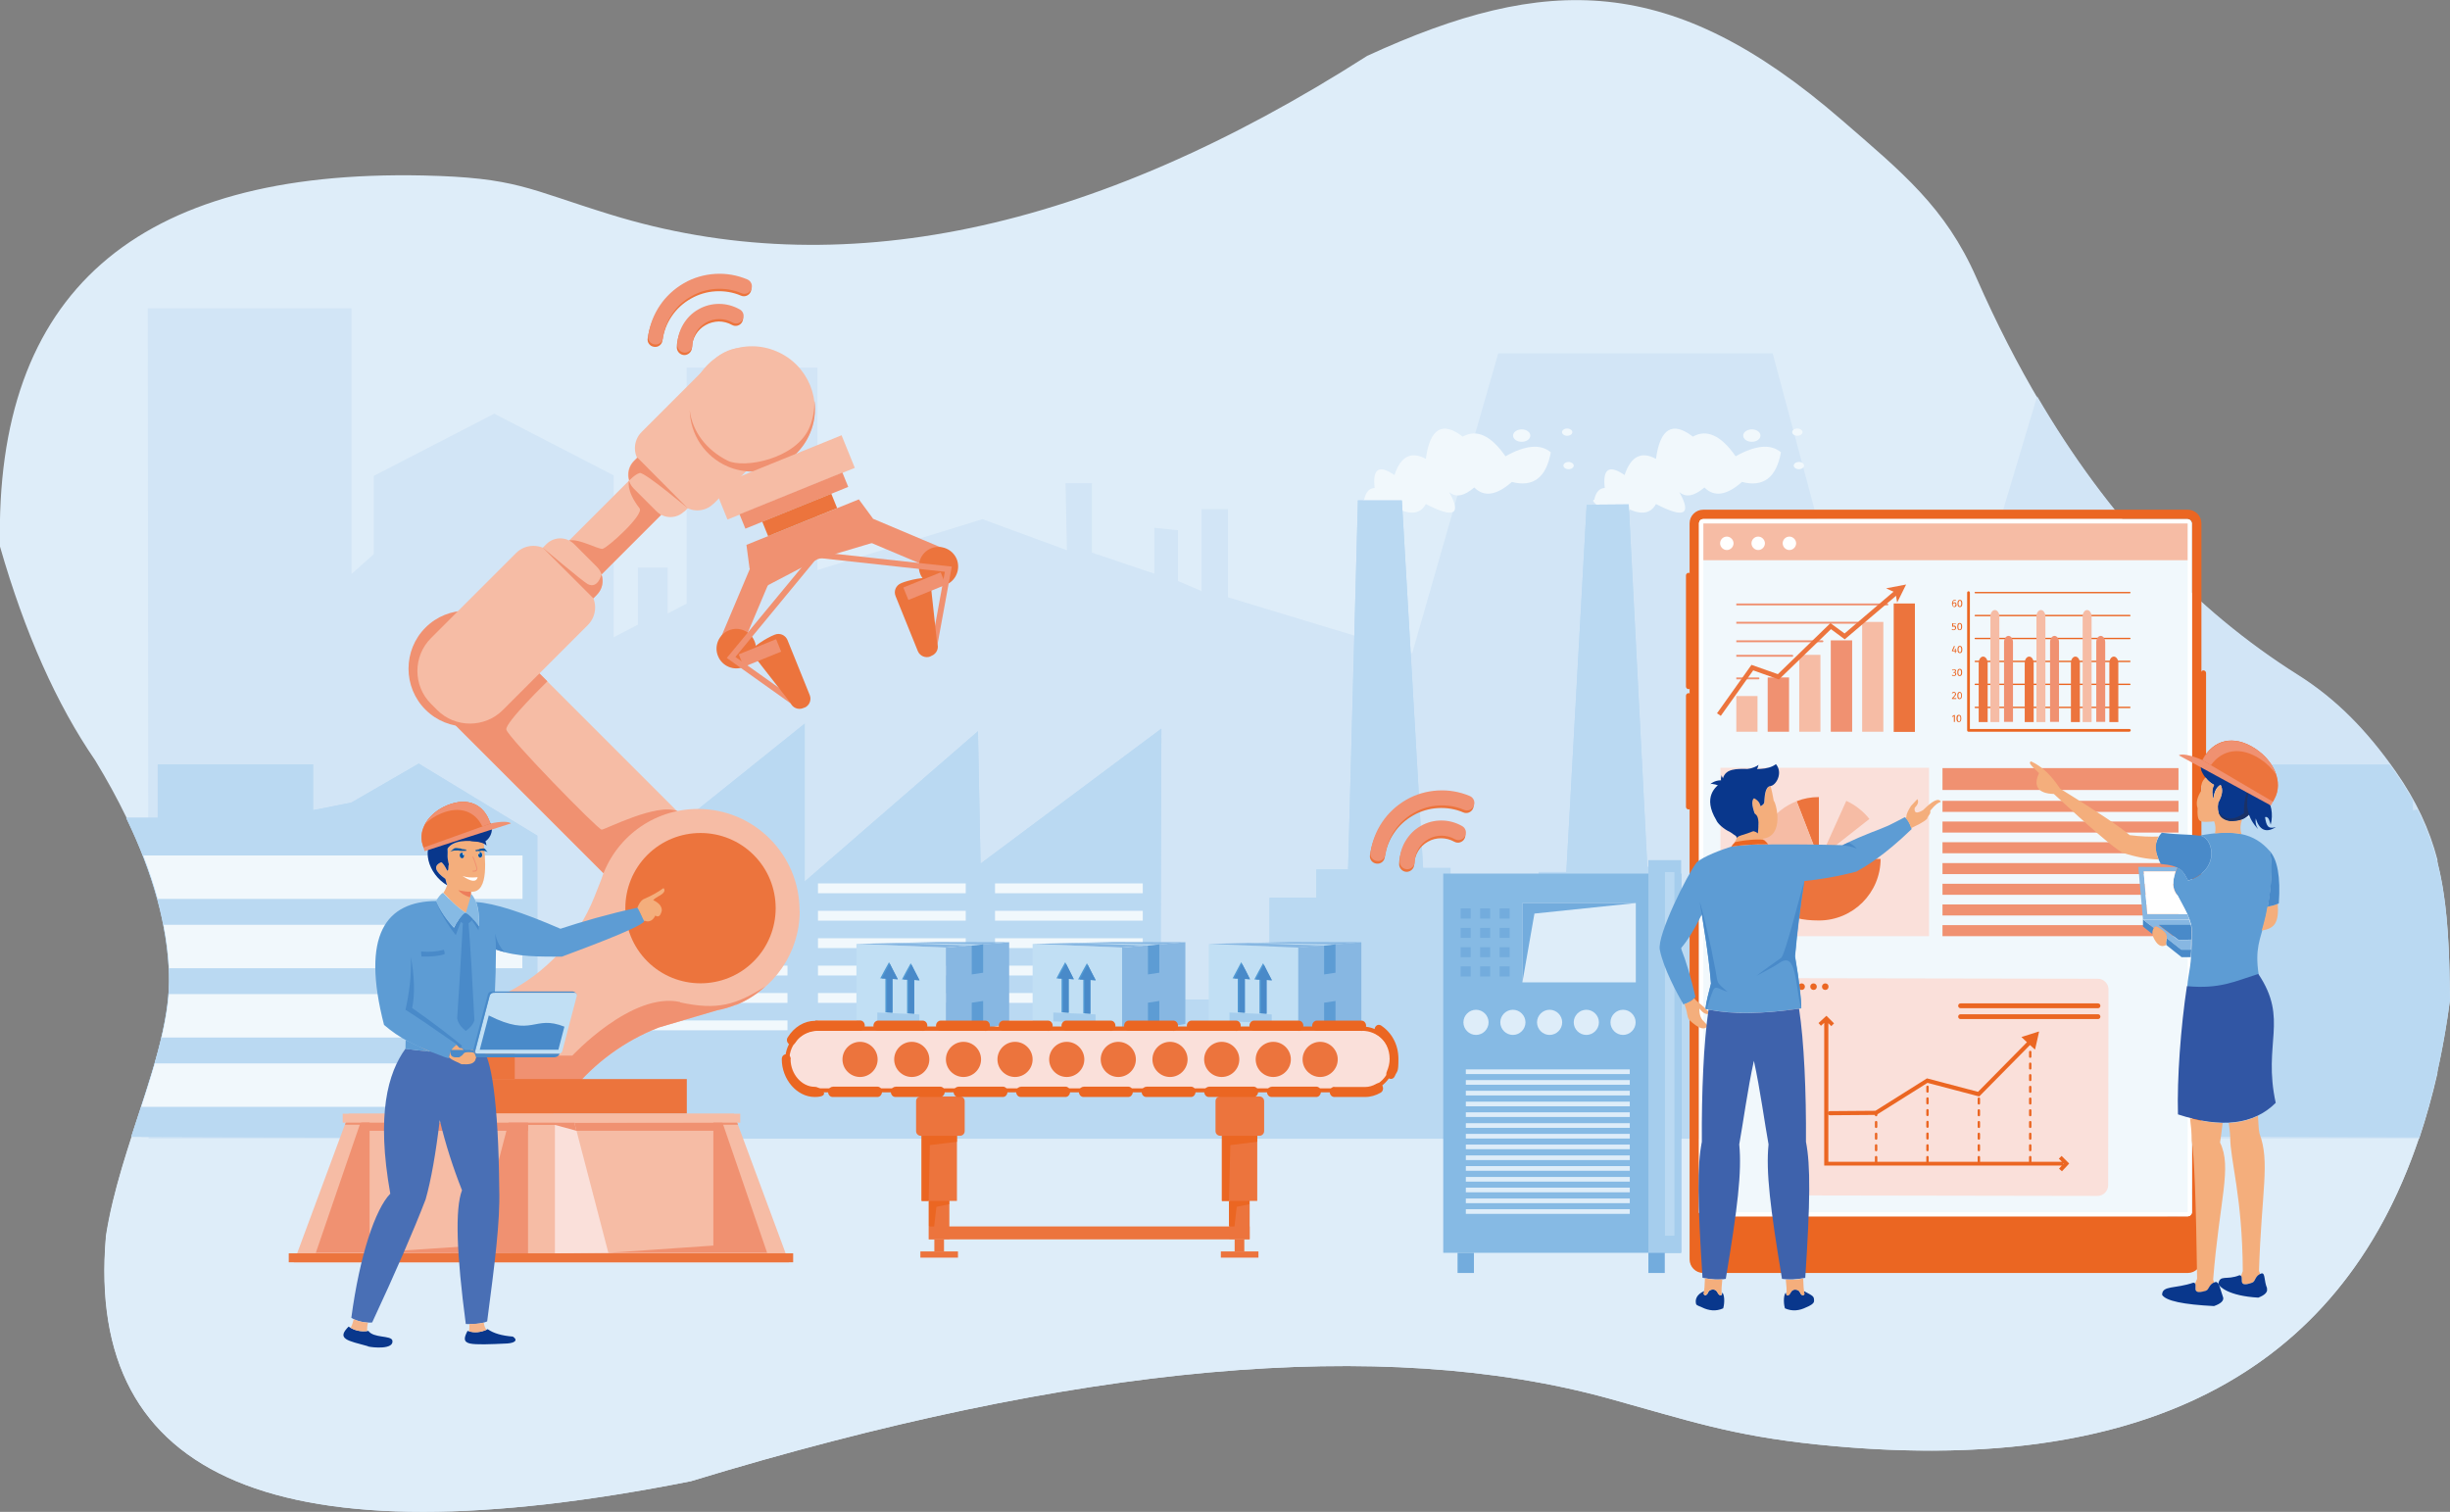 <svg xmlns="http://www.w3.org/2000/svg" id="Layer_1" viewBox="0 0 1421.2 877.1"><rect x="0" y="0" width="1421.2" height="877.1" fill="#808080" stroke="none"/><defs><style>      .st0 {        fill: #ed7d5b;      }      .st0, .st1, .st2, .st3, .st4, .st5, .st6, .st7, .st8, .st9, .st10, .st11, .st12, .st13, .st14, .st15, .st16, .st17, .st18, .st19, .st20, .st21, .st22, .st23, .st24, .st25, .st26 {        fill-rule: evenodd;      }      .st1, .st27 {        fill: #fff;      }      .st28, .st23 {        fill: #f1f8fc;      }      .st2 {        fill: #1a3167;      }      .st3 {        fill: #87b7e2;      }      .st4, .st29 {        fill: #86bae4;      }      .st5 {        fill: #0053a1;      }      .st30, .st16 {        fill: #a5cded;      }      .st6 {        fill: #5d9cd4;      }      .st7 {        fill: #f5b58b;      }      .st8, .st31 {        fill: #eb6622;      }      .st32, .st25 {        fill: #deedf9;      }      .st33, .st18 {        fill: #fae0da;      }      .st9 {        fill: #3e62ac;      }      .st34, .st12 {        fill: #ec743d;      }      .st10, .st35 {        fill: #73acdd;      }      .st11 {        fill: #09378c;      }      .st13 {        fill: #f4ae7c;      }      .st14 {        fill: #3156a4;      }      .st15, .st36 {        fill: #bad9f2;      }      .st37, .st21 {        fill: #f6bca5;      }      .st17 {        fill: #496fb5;      }      .st38, .st19 {        fill: #f09171;      }      .st20 {        fill: #d2e5f6;      }      .st22 {        fill: #c1dff4;      }      .st24 {        fill: #5099d3;      }      .st26 {        fill: #498ac9;      }    </style></defs><path class="st25" d="M61.4,717.6c-12.1,141.8,101,189,339.3,141.7,223.9-68.2,401.5-84.2,532.8-47.9,45.9,12.7,70.6,21.4,120.6,26.6,219.2,22.7,341.6-63.3,367.1-258-.7-56.9-3.4-91.7-31.9-132.4-16.2-23.1-33.9-41.6-56.6-55.9-78.3-49.3-140.3-126.1-186.2-230.5-18-41-43-61.1-78.4-91.8-98.4-85.2-171-84.8-275-37-160.7,102.7-306.8,133-439.2,92-48-14.8-54.4-21.4-108.5-22.6C78.6,98.3-3.2,170,0,317.1c14.4,50.1,32.8,91.4,55.2,124,27.5,45.2,41.8,86.5,43,124,1.4,44.3-28.7,98.7-36.9,152.6Z"></path><path class="st20" d="M85.7,178.9h118.2v154.1l12.9-11.5v-45.4l69.9-36.1,69.3,35.8v93.9l14-7.3v-33.1h17.3v26.6l11-5.7v-136.9h75.9v117.4l95.7-29.5,49,18-.8-38.9h15.3v40.3l36.2,12.2v-26.6l13.7,1.4v29.5l13.7,5.8v-47.5h15.3v51.1l106.9,32.4,49.9-173.9h159.2l76,283.7,77.4-258.8c40.9,70,91.4,123.9,151.3,161.6,22.7,14.3,40.4,32.8,56.6,55.9,12.2,17.4,19.7,33.8,24.3,51.3v124.1c-3,13.2-6.6,25.8-10.6,37.9H86.2v-31.7c7.1-22.8,12.7-44.5,12.1-64.2-.6-19.3-4.7-39.5-12.3-60.8l-.3-325.3Z"></path><g><path class="st23" d="M802.4,299c-9.7-5.6-13.4-8.6-11.1-9.1,1-4.7,3.2-6.7,6.1-6.8-1.3-11.2,2.5-13.7,11.5-7.5,3.6-10.9,9.7-14,18.2-9.4,2.4-17.7,9.6-22,21.4-12.9,8-4.5,16.3-.8,24.8,11.4,11.6-6.5,20.4-7.3,26.3-2.3-2.7,14.7-10.2,20.4-22.6,17.2-8.9,7.8-16.1,8.9-21.8,3.2-6,5.1-10.9,6-14.6,2.6,7.4,13.2,2.9,15.5-13.5,7-2.9,5.3-7.9,6.4-15.2,3.2-2,5-5.1,6.1-9.5,3.4Z"></path><path class="st23" d="M882.7,249.1c2.8,0,5,1.6,5,3.6s-2.2,3.6-5,3.6-5-1.6-5-3.6,2.3-3.6,5-3.6Z"></path><path class="st23" d="M909.9,268c1.6,0,3,1,3,2.1s-1.3,2.1-3,2.1-3-1-3-2.1,1.3-2.1,3-2.1Z"></path><path class="st23" d="M909.1,248.6c1.6,0,3,1,3,2.1s-1.3,2.1-3,2.1-3-1-3-2.1,1.3-2.1,3-2.1Z"></path></g><g><path class="st23" d="M935.9,299c-9.7-5.6-13.4-8.6-11.1-9.1,1-4.7,3.2-6.7,6.1-6.8-1.3-11.2,2.5-13.7,11.5-7.5,3.6-10.9,9.7-14,18.2-9.4,2.4-17.7,9.6-22,21.4-12.9,8-4.5,16.3-.8,24.8,11.4,11.6-6.5,20.4-7.3,26.3-2.3-2.7,14.7-10.2,20.4-22.6,17.2-8.9,7.8-16.1,8.9-21.8,3.2-6,5.1-10.9,6-14.6,2.6,7.4,13.2,2.9,15.5-13.5,7-2.9,5.3-7.9,6.4-15.2,3.2-2,5-5.1,6.1-9.5,3.4Z"></path><path class="st23" d="M1016.2,249.1c2.8,0,5,1.6,5,3.6s-2.2,3.6-5,3.6-5-1.6-5-3.6,2.3-3.6,5-3.6Z"></path><path class="st23" d="M1043.5,268c1.7,0,3,1,3,2.1s-1.3,2.1-3,2.1-3-1-3-2.1,1.3-2.1,3-2.1Z"></path><path class="st23" d="M1042.6,248.6c1.6,0,3,1,3,2.1s-1.3,2.1-3,2.1-3-1-3-2.1,1.3-2.1,3-2.1Z"></path></g><path class="st15" d="M73.5,474.4h18v-31h90.1v26.6l22.2-4.4,39.1-22.6,68.8,41.8v87.2h53.2l-3-68,104.9-84.2v91.6l100.5-87.2,1.5,76.8,104.9-78.3-.5,157.2h63.2v-59.1h27.2v-16.4h18.4l5.7-214.1h25.5l12.3,213.2h15.9v18.2l51.2.2v-16h16l11.8-213.1,24.4-.2,10.8,210.3h16.4v20.2h26.7v54.3h125.7v24l43.7-.5-1,62.1-1091-3.5c10.9-33.7,22.8-66.1,21.9-94.4-.9-28-9.1-58.2-24.8-90.6Z"></path><path class="st15" d="M73.5,474.4h18v-31h90.1v26.6l22.2-4.4,39.1-22.6,68.8,41.8v87.2h53.2l-3-68,104.9-84.2v91.6l100.5-87.2,1.5,76.8,104.9-78.3-.5,157.2h63.2v-59.1h27.2v-16.4h18.4l5.7-214.1h25.5l12.3,213.2h15.9v18.2l51.2.2v-16h16l11.8-213.1,24.4-.2,10.8,210.3h16.4v20.2h26.7v54.3h125.7v24l43.7-.5-1,62.1-1091-3.5c10.9-33.7,22.8-66.1,21.9-94.4-.9-28-9.1-58.2-24.8-90.6Z"></path><path class="st25" d="M76,660.6h1327.1c-46.4,137.6-162.8,196.7-348.9,177.4-50-5.2-74.7-13.9-120.6-26.6-131.3-36.3-308.9-20.3-532.8,47.9-238.3,47.3-351.4.1-339.3-141.7,2.9-19.1,8.5-38.3,14.6-57Z"></path><g><rect class="st29" x="837.2" y="506.8" width="138" height="220"></rect><path class="st10" d="M869.9,532.9h5.8v-5.9h-5.8v5.9h0ZM847.3,566.5h5.8v-5.9h-5.8v5.9h0ZM858.6,566.5h5.8v-5.9h-5.8v5.9h0ZM869.9,566.5h5.8v-5.9h-5.8v5.9h0ZM847.3,555.3h5.8v-5.8h-5.8v5.8h0ZM858.6,555.3h5.8v-5.8h-5.8v5.8h0ZM869.9,555.3h5.8v-5.8h-5.8v5.8h0ZM847.3,544.1h5.8v-5.8h-5.8v5.8h0ZM858.6,544.1h5.8v-5.8h-5.8v5.8h0ZM869.9,544.1h5.8v-5.8h-5.8v5.8h0ZM847.3,532.9h5.8v-5.9h-5.8v5.9h0ZM858.6,532.9h5.8v-5.9h-5.8v5.9Z"></path><path class="st25" d="M934.2,593.1c0,4,3.3,7.3,7.3,7.3s7.3-3.3,7.3-7.3-3.3-7.3-7.3-7.3-7.3,3.3-7.3,7.3h0ZM848.9,593.1c0,4,3.3,7.3,7.3,7.3s7.3-3.3,7.3-7.3-3.3-7.3-7.3-7.3-7.3,3.3-7.3,7.3h0ZM870.3,593.1c0,4,3.3,7.3,7.3,7.3s7.3-3.3,7.3-7.3-3.3-7.3-7.3-7.3-7.3,3.3-7.3,7.3h0ZM891.6,593.1c0,4,3.3,7.3,7.3,7.3s7.3-3.3,7.3-7.3-3.3-7.3-7.3-7.3-7.3,3.3-7.3,7.3h0ZM912.9,593.1c0,4,3.3,7.3,7.3,7.3s7.3-3.3,7.3-7.3-3.3-7.3-7.3-7.3-7.3,3.3-7.3,7.3Z"></path><rect class="st30" x="956.2" y="499" width="19" height="227.8"></rect><rect class="st36" x="965.8" y="505.9" width="5.5" height="211"></rect><path class="st25" d="M850.3,623.1h95.1v-2.7h-95.1v2.7h0ZM850.3,704.2h95.1v-2.7h-95.1v2.7h0ZM850.3,698h95.1v-2.7h-95.1v2.7h0ZM850.3,691.7h95.1v-2.7h-95.1v2.7h0ZM850.3,685.5h95.1v-2.7h-95.1v2.7h0ZM850.3,679.2h95.1v-2.7h-95.1v2.7h0ZM850.3,673h95.1v-2.7h-95.1v2.7h0ZM850.3,666.7h95.1v-2.7h-95.1v2.7h0ZM850.3,660.5h95.1v-2.7h-95.1v2.7h0ZM850.3,654.3h95.1v-2.7h-95.1v2.7h0ZM850.3,648h95.1v-2.7h-95.1v2.7h0ZM850.3,641.8h95.1v-2.7h-95.1v2.7h0ZM850.3,635.5h95.1v-2.7h-95.1v2.7h0ZM850.3,629.3h95.1v-2.7h-95.1v2.7Z"></path><rect class="st35" x="956.2" y="726.8" width="9.5" height="11.7"></rect><rect class="st35" x="845.5" y="726.8" width="9.5" height="11.7"></rect><rect class="st32" x="883.1" y="523.9" width="65.8" height="46"></rect><polygon class="st10" points="948.8 523.9 890.1 530 883.1 569.9 883.1 523.9 948.8 523.9"></polygon></g><g><path class="st12" d="M803.3,497.3c-.3,2.4-2.5,4.1-4.9,3.7-2.4-.3-4.1-2.5-3.7-4.9.9-6.3,3.2-12.4,6.8-17.7,3.5-5.1,8.2-9.6,13.9-12.9,5.7-3.3,11.9-5,18.1-5.4,6.4-.4,12.8.7,18.7,3.2,2.2.9,3.3,3.5,2.3,5.7-.9,2.2-3.5,3.3-5.7,2.3-4.6-2-9.7-2.8-14.8-2.5-4.9.3-9.8,1.7-14.3,4.3-4.6,2.6-8.3,6.1-11,10.1-2.9,4.2-4.7,9-5.4,14h0ZM820.4,501.5c0-2.7.8-5.3,2.2-7.7,1.3-2.2,3.2-4.1,5.7-5.5,2.4-1.4,5.1-2,7.6-2,2.7,0,5.4.7,7.7,2,2.1,1.2,4.8.4,5.9-1.7,1.2-2.1.4-4.8-1.7-5.9-3.7-2.1-7.8-3.2-12-3.2-4.1,0-8.2,1-12,3.2-3.8,2.1-6.7,5.2-8.8,8.7-2.1,3.6-3.3,7.7-3.4,11.9,0,2.4,1.9,4.4,4.3,4.5,2.4,0,4.4-1.9,4.5-4.3Z"></path><path class="st19" d="M803.6,495.8c-.3,2.4-2.5,4.1-4.9,3.7-2.4-.3-4.1-2.5-3.7-4.9.9-6.3,3.2-12.4,6.8-17.7,3.5-5.2,8.2-9.6,13.9-12.9,5.7-3.3,11.9-5,18.2-5.4,6.4-.4,12.8.7,18.7,3.2,2.2.9,3.3,3.5,2.3,5.7-.9,2.2-3.5,3.3-5.7,2.3-4.6-2-9.7-2.8-14.8-2.5-4.9.3-9.8,1.7-14.3,4.3-4.6,2.6-8.3,6.1-11,10.1-2.9,4.2-4.7,9-5.4,14h0ZM820.7,500c0-2.7.8-5.3,2.2-7.7,1.3-2.2,3.2-4.1,5.7-5.5,2.4-1.4,5.1-2,7.6-2,2.7,0,5.4.7,7.7,2,2.1,1.2,4.8.4,5.9-1.7,1.2-2.1.4-4.8-1.7-5.9-3.7-2.1-7.8-3.2-12-3.2-4.1,0-8.2,1-12,3.2-3.8,2.1-6.7,5.2-8.8,8.7-2.2,3.6-3.3,7.7-3.4,11.9,0,2.4,1.9,4.4,4.3,4.5,2.4,0,4.4-1.9,4.5-4.3Z"></path></g><g><path class="st12" d="M384.3,197.5c-.3,2.4-2.5,4.1-4.9,3.7-2.4-.3-4.1-2.5-3.7-4.9.9-6.3,3.2-12.4,6.8-17.7,3.5-5.1,8.2-9.6,13.9-12.9,5.7-3.3,11.9-5,18.1-5.4,6.4-.4,12.8.7,18.7,3.2,2.2.9,3.3,3.5,2.3,5.7-.9,2.2-3.5,3.3-5.7,2.3-4.6-2-9.7-2.8-14.8-2.5-4.9.3-9.8,1.7-14.3,4.3-4.6,2.6-8.3,6.1-11,10.1-2.9,4.2-4.7,9-5.4,14h0ZM401.4,201.8c0-2.7.8-5.3,2.2-7.7,1.3-2.2,3.2-4.1,5.7-5.5,2.4-1.4,5.1-2,7.6-2.1,2.7,0,5.4.7,7.7,2,2.1,1.2,4.8.4,5.9-1.7,1.2-2.1.4-4.8-1.7-5.9-3.7-2.1-7.8-3.2-12-3.2-4.1,0-8.2,1-12,3.2-3.8,2.1-6.7,5.2-8.8,8.7-2.1,3.6-3.3,7.7-3.4,11.9,0,2.4,1.9,4.4,4.3,4.5,2.4,0,4.4-1.9,4.5-4.3Z"></path><path class="st19" d="M384.6,196.1c-.3,2.4-2.5,4.1-4.9,3.7-2.4-.3-4.1-2.5-3.7-4.9.9-6.3,3.2-12.4,6.8-17.7,3.5-5.2,8.2-9.6,13.9-12.9,5.7-3.3,11.9-5,18.1-5.4,6.4-.4,12.8.7,18.7,3.2,2.2.9,3.3,3.5,2.3,5.7-.9,2.2-3.5,3.3-5.7,2.3-4.6-2-9.7-2.8-14.8-2.5-4.9.3-9.8,1.7-14.3,4.3-4.6,2.6-8.3,6.1-11,10.1-2.9,4.2-4.7,9-5.4,14h0ZM401.7,200.3c0-2.7.8-5.3,2.2-7.7,1.3-2.2,3.2-4.1,5.7-5.5,2.4-1.4,5.1-2,7.6-2,2.7,0,5.4.7,7.7,2,2.1,1.2,4.8.4,5.9-1.7,1.2-2.1.4-4.8-1.7-5.9-3.7-2.1-7.8-3.2-12-3.2-4.1,0-8.2,1-12,3.2-3.8,2.1-6.7,5.2-8.8,8.7-2.1,3.6-3.3,7.7-3.4,11.9,0,2.4,1.9,4.4,4.3,4.5,2.4,0,4.4-1.9,4.5-4.3Z"></path></g><path class="st23" d="M577.2,512.5h85.7v5.7h-85.7v-5.7h0ZM577.2,592h85.7v5.7h-85.7v-5.7h0ZM577.2,576.1h85.7v5.7h-85.7v-5.7h0ZM577.2,560.2h85.7v5.7h-85.7v-5.7h0ZM577.2,544.3h85.7v5.7h-85.7v-5.7h0ZM577.2,528.4h85.7v5.7h-85.7v-5.7Z"></path><path class="st23" d="M474.5,512.5h85.7v5.7h-85.7v-5.7h0ZM474.5,592h85.7v5.7h-85.7v-5.7h0ZM474.5,576.1h85.7v5.7h-85.7v-5.7h0ZM474.5,560.2h85.7v5.7h-85.7v-5.7h0ZM474.5,544.3h85.7v5.7h-85.7v-5.7h0ZM474.5,528.4h85.7v5.7h-85.7v-5.7Z"></path><path class="st23" d="M371.1,512.5h85.7v5.7h-85.7v-5.7h0ZM371.1,592h85.7v5.7h-85.7v-5.7h0ZM371.1,576.1h85.7v5.7h-85.7v-5.7h0ZM371.1,560.2h85.7v5.7h-85.7v-5.7h0ZM371.1,544.3h85.7v5.7h-85.7v-5.7h0ZM371.1,528.4h85.7v5.7h-85.7v-5.7Z"></path><g><polygon class="st22" points="496.8 547.6 548.7 549.7 548.7 600.5 496.8 596.8 496.8 547.6"></polygon><polygon class="st3" points="585.4 546.6 548.7 549.7 548.7 600.5 585.4 594 585.4 546.6"></polygon><polygon class="st3" points="543.2 546.5 585.4 546.6 548.7 549.7 496.8 547.6 543.2 546.5"></polygon><polygon class="st6" points="570.3 547.9 570.3 564.3 563.7 565.3 563.7 548.5 570.3 547.9"></polygon><polygon class="st6" points="570.3 580.7 570.3 596.7 563.7 597.9 563.7 581.7 570.3 580.7"></polygon><polygon class="st22" points="520 547.1 563.7 548.5 567 548.2 570.3 547.9 523.4 547 520 547.1"></polygon><g><polygon class="st24" points="518.2 563.1 515.7 558.2 513.1 562.9 510.6 567.6 513.6 567.7 513.6 587.3 517.7 587.5 517.7 567.9 520.8 568.1 518.2 563.1"></polygon><polygon class="st26" points="518.2 563.1 516.2 559.1 514 563.1 511.6 567.6 513.6 567.7 514.5 568 514.5 587.3 517.7 587.5 517.7 567.9 520.8 568.1 518.2 563.1"></polygon></g><g><polygon class="st24" points="530.8 563.7 528.3 558.8 525.7 563.5 523.2 568.2 526.2 568.3 526.2 587.9 530.3 588.1 530.3 568.5 533.4 568.7 530.8 563.7"></polygon><polygon class="st26" points="530.8 563.7 528.8 559.7 526.6 563.7 524.2 568.2 526.2 568.3 527.1 568.6 527.1 587.9 530.3 588.1 530.3 568.5 533.4 568.7 530.8 563.7"></polygon></g><polygon class="st16" points="508.9 587.4 533.3 588.5 533.3 593.6 508.9 592.5 508.9 587.4"></polygon></g><g><polygon class="st22" points="599 547.6 650.9 549.7 650.9 600.5 599 596.8 599 547.6"></polygon><polygon class="st3" points="687.6 546.6 650.9 549.7 650.9 600.5 687.6 594 687.6 546.6"></polygon><polygon class="st3" points="645.4 546.5 687.6 546.6 650.9 549.7 599 547.6 645.4 546.5"></polygon><polygon class="st6" points="672.5 547.9 672.5 564.3 665.9 565.3 665.9 548.5 672.5 547.9"></polygon><polygon class="st6" points="672.5 580.7 672.5 596.7 665.9 597.9 665.9 581.7 672.5 580.7"></polygon><polygon class="st22" points="622.1 547.1 665.9 548.5 669.2 548.2 672.5 547.9 625.6 547 622.1 547.1"></polygon><g><polygon class="st24" points="620.4 563.1 617.9 558.2 615.3 562.9 612.8 567.6 615.8 567.7 615.8 587.3 619.9 587.5 619.9 567.9 622.9 568.1 620.4 563.1"></polygon><polygon class="st26" points="620.4 563.1 618.4 559.1 616.2 563.1 613.8 567.6 615.8 567.7 616.7 568 616.7 587.3 619.9 587.5 619.9 567.9 622.9 568.1 620.4 563.1"></polygon></g><g><polygon class="st24" points="633 563.7 630.5 558.8 627.9 563.5 625.4 568.2 628.4 568.3 628.4 587.9 632.5 588.1 632.5 568.5 635.6 568.7 633 563.7"></polygon><polygon class="st26" points="633 563.7 631 559.7 628.8 563.7 626.4 568.2 628.4 568.3 629.3 568.6 629.3 587.9 632.5 588.1 632.5 568.5 635.6 568.7 633 563.7"></polygon></g><polygon class="st16" points="611 587.4 635.5 588.5 635.5 593.6 611 592.5 611 587.4"></polygon></g><g><polygon class="st22" points="701.2 547.6 753.1 549.7 753.1 600.5 701.2 596.8 701.2 547.6"></polygon><polygon class="st3" points="789.7 546.6 753.1 549.7 753.1 600.5 789.7 594 789.7 546.6"></polygon><polygon class="st3" points="747.6 546.5 789.7 546.6 753.1 549.7 701.2 547.6 747.6 546.5"></polygon><polygon class="st6" points="774.7 547.9 774.7 564.3 768.1 565.3 768.1 548.5 774.7 547.9"></polygon><polygon class="st6" points="774.7 580.7 774.7 596.7 768.1 597.9 768.1 581.7 774.7 580.7"></polygon><polygon class="st22" points="724.3 547.1 768.1 548.5 771.4 548.2 774.7 547.9 727.8 547 724.3 547.1"></polygon><g><polygon class="st24" points="722.6 563.1 720 558.2 717.5 562.9 715 567.6 718 567.7 718 587.3 722.1 587.5 722.1 567.9 725.1 568.1 722.6 563.1"></polygon><polygon class="st26" points="722.6 563.1 720.5 559.1 718.4 563.1 716 567.6 718 567.7 718.9 568 718.9 587.3 722.1 587.5 722.1 567.9 725.1 568.1 722.6 563.1"></polygon></g><g><polygon class="st24" points="735.2 563.7 732.7 558.8 730.1 563.5 727.6 568.2 730.6 568.3 730.6 587.9 734.7 588.1 734.7 568.5 737.8 568.7 735.2 563.7"></polygon><polygon class="st26" points="735.2 563.7 733.2 559.7 731 563.7 728.6 568.2 730.6 568.3 731.5 568.6 731.5 587.9 734.7 588.1 734.7 568.5 737.8 568.7 735.2 563.7"></polygon></g><polygon class="st16" points="713.2 587.4 737.7 588.5 737.7 593.6 713.2 592.5 713.2 587.4"></polygon></g><g><g><rect class="st34" x="713.2" y="658.8" width="11.7" height="60"></rect><rect class="st34" x="708.8" y="658.8" width="20.5" height="37.9"></rect><rect class="st34" x="538.7" y="711.5" width="186.2" height="7.5"></rect><rect class="st34" x="708.2" y="726" width="21.8" height="3.6"></rect><rect class="st34" x="716.2" y="719" width="5.6" height="7"></rect><polygon class="st8" points="729.3 662.4 713.7 664.3 712.9 696.7 708.8 696.7 708.8 658.8 729.3 658.8 729.3 662.4"></polygon><polygon class="st8" points="724.8 696.7 712.9 696.7 712.9 711.5 716.1 711.5 717.4 700.1 724.8 698.6 724.8 696.7"></polygon><rect class="st34" x="539" y="658.8" width="11.7" height="60"></rect><rect class="st34" x="534.6" y="658.8" width="20.5" height="37.9"></rect><rect class="st34" x="533.9" y="726" width="21.8" height="3.6"></rect><rect class="st34" x="542" y="719" width="5.6" height="7"></rect><polygon class="st8" points="555.1 662.4 539.4 664.3 538.7 696.7 534.6 696.7 534.6 658.8 555.1 658.8 555.1 662.4"></polygon><polygon class="st8" points="550.6 696.7 538.7 696.7 538.7 711.5 541.9 711.5 543.2 700.1 550.6 698.6 550.6 696.7"></polygon><path class="st12" d="M534.1,636.1h22.8c1.5,0,2.7,1.2,2.7,2.7v17.4c0,1.5-1.2,2.7-2.7,2.7h-22.8c-1.5,0-2.7-1.2-2.7-2.7v-17.4c0-1.5,1.2-2.7,2.7-2.7Z"></path><path class="st12" d="M707.8,636.1h22.8c1.5,0,2.7,1.2,2.7,2.7v17.4c0,1.5-1.2,2.7-2.7,2.7h-22.8c-1.5,0-2.7-1.2-2.7-2.7v-17.4c0-1.5,1.2-2.7,2.7-2.7Z"></path></g><g><path class="st8" d="M474.6,595.5h315.5c10.5,0,19.1,8.6,19.1,19.1s-8.6,19.1-19.1,19.1h-315.5c-10.5,0-19.1-8.6-19.1-19.1s8.6-19.1,19.1-19.1Z"></path><path class="st18" d="M474.6,598h315.5c9.2,0,16.7,7.5,16.7,16.7h0c0,9.2-7.5,16.7-16.7,16.7h-315.5c-9.2,0-16.7-7.5-16.7-16.7h0c0-9.2,7.5-16.7,16.7-16.7Z"></path><path class="st8" d="M472.9,592.2h0c-6.4,0-12.2,3.6-15.9,9.5-1.9,2.6,1.8,6.8,4.3,3.3,2.5-4.3,7.1-7,11.7-7h26c1.3,0,2.4-1.1,2.6-2.5.3-1.9-1-3.5-2.6-3.5h-26ZM458.7,614.5c0-3.8-5.2-3.9-5.2,0,0,11.7,8.8,21.9,19.1,21.9s3.4-5.9,0-5.9c-7.6,0-14-7.5-14-16h0ZM483,630.5c-1.3,0-2.4,1.1-2.6,2.4-.3,1.9,1,3.5,2.6,3.5h26c1.3,0,2.4-1.1,2.6-2.5.3-1.9-1-3.5-2.6-3.5h-26ZM519.4,630.5c-1.3,0-2.4,1.1-2.6,2.4-.3,1.9,1,3.5,2.6,3.5h26c1.3,0,2.4-1.1,2.6-2.5.3-1.9-1-3.5-2.6-3.5h-26ZM555.8,630.5c-1.3,0-2.4,1.1-2.6,2.4-.3,1.9,1,3.5,2.6,3.5h26c1.3,0,2.4-1.1,2.6-2.5.3-1.9-1-3.5-2.6-3.5h-26ZM592.1,630.5c-1.3,0-2.4,1.1-2.6,2.4-.3,1.9,1,3.5,2.6,3.5h26c1.3,0,2.4-1.1,2.6-2.5.3-1.9-1-3.5-2.6-3.5h-26ZM628.5,630.5c-1.3,0-2.4,1.1-2.6,2.4-.3,1.9,1,3.5,2.6,3.5h26c1.3,0,2.4-1.1,2.6-2.5.3-1.9-1-3.5-2.6-3.5h-26ZM664.9,630.5c-1.3,0-2.4,1.1-2.6,2.4-.3,1.9,1,3.5,2.6,3.5h26c1.3,0,2.4-1.1,2.6-2.5.3-1.9-1-3.5-2.6-3.5h-26ZM701.2,630.5c-1.3,0-2.4,1.1-2.6,2.4-.3,1.9,1,3.5,2.6,3.5h26c1.3,0,2.4-1.1,2.6-2.5.3-1.9-1-3.5-2.6-3.5h-26ZM737.6,630.5c-1.3,0-2.4,1.1-2.6,2.4-.3,1.9,1,3.5,2.6,3.5h26c1.3,0,2.4-1.1,2.6-2.5.3-1.9-1-3.5-2.6-3.5h-26ZM774,630.5c-1.3,0-2.4,1.1-2.6,2.4-.3,1.9,1,3.5,2.6,3.5h17.9c3.2,0,6.2-.9,9-2.5,2.9-1.7.8-7-2.4-5.2-2.1,1.2-4.3,1.9-6.6,1.9h-17.9ZM804.5,621.6c1-2.4,1.6-4.7,1.6-7.3,0-5.6-2.5-10.7-6.7-13.7l-.8-.5c-2.8-1.6-.8-7,2.5-5.2,6.2,4.1,10.1,11.1,10.1,19.4s-.7,6.7-2.1,10c-1.5,3.4-6.2.9-4.6-2.7h0ZM789.8,598.1c1.3,0,2.4-1.1,2.6-2.5.3-1.9-1-3.5-2.6-3.5h-26c-1.3,0-2.4,1.1-2.6,2.4-.3,1.9,1,3.5,2.6,3.5h26ZM753.4,598.1c1.3,0,2.4-1.1,2.6-2.5.3-1.9-1-3.5-2.6-3.5h-26c-1.3,0-2.4,1.1-2.6,2.4-.3,1.9,1,3.5,2.6,3.5h26ZM717.1,598.1c1.3,0,2.4-1.1,2.6-2.5.3-1.9-1-3.5-2.6-3.5h-26c-1.3,0-2.4,1.1-2.6,2.4-.3,1.9,1,3.5,2.6,3.5h26ZM680.7,598.1c1.3,0,2.4-1.1,2.6-2.5.3-1.9-1-3.5-2.6-3.5h-26c-1.3,0-2.4,1.1-2.6,2.4-.3,1.9,1,3.5,2.6,3.5h26ZM644.4,598.1c1.3,0,2.4-1.1,2.6-2.5.3-1.9-1-3.5-2.6-3.5h-26c-1.3,0-2.4,1.1-2.6,2.4-.3,1.9,1,3.5,2.6,3.5h26ZM608,598.1c1.3,0,2.4-1.1,2.6-2.5.3-1.9-1-3.5-2.6-3.5h-26c-1.3,0-2.4,1.1-2.6,2.4-.3,1.9,1,3.5,2.6,3.5h26ZM571.6,598.1c1.3,0,2.4-1.1,2.6-2.5.3-1.9-1-3.5-2.6-3.5h-26c-1.3,0-2.4,1.1-2.6,2.4-.3,1.9,1,3.5,2.6,3.5h26ZM535.3,598.1c1.3,0,2.4-1.1,2.6-2.5.3-1.9-1-3.5-2.6-3.5h-26c-1.3,0-2.4,1.1-2.6,2.4-.3,1.9,1,3.5,2.6,3.5h26Z"></path><path class="st12" d="M498.9,604.4c5.6,0,10.2,4.6,10.2,10.2s-4.6,10.2-10.2,10.2-10.2-4.6-10.2-10.2,4.6-10.2,10.2-10.2h0ZM765.8,604.4c5.6,0,10.2,4.6,10.2,10.2s-4.6,10.2-10.2,10.2-10.2-4.6-10.2-10.2,4.6-10.2,10.2-10.2h0ZM738.6,604.4c5.6,0,10.2,4.6,10.2,10.2s-4.6,10.2-10.2,10.2-10.2-4.6-10.2-10.2,4.6-10.2,10.2-10.2h0ZM708.7,604.4c5.6,0,10.2,4.6,10.2,10.2s-4.6,10.2-10.2,10.2-10.2-4.6-10.2-10.2,4.6-10.2,10.2-10.2h0ZM678.7,604.4c5.6,0,10.2,4.6,10.2,10.2s-4.6,10.2-10.2,10.2-10.2-4.6-10.2-10.2,4.6-10.2,10.2-10.2h0ZM648.7,604.4c5.6,0,10.2,4.6,10.2,10.2s-4.6,10.2-10.2,10.2-10.2-4.6-10.2-10.2,4.6-10.2,10.2-10.2h0ZM618.8,604.4c5.6,0,10.2,4.6,10.2,10.2s-4.6,10.2-10.2,10.2-10.2-4.6-10.2-10.2,4.6-10.2,10.2-10.2h0ZM588.8,604.4c5.6,0,10.2,4.6,10.2,10.2s-4.6,10.2-10.2,10.2-10.2-4.6-10.2-10.2,4.6-10.2,10.2-10.2h0ZM558.9,604.4c5.6,0,10.2,4.6,10.2,10.2s-4.6,10.2-10.2,10.2-10.2-4.6-10.2-10.2,4.6-10.2,10.2-10.2h0ZM528.9,604.4c5.6,0,10.2,4.6,10.2,10.2s-4.6,10.2-10.2,10.2-10.2-4.6-10.2-10.2,4.6-10.2,10.2-10.2Z"></path></g></g><path class="st15" d="M1163.3,577.9c91.6,1.5,106.4,1.5,106.4,1.5v-104.9h39.9v-31h76.6c1,1.4,2,2.8,3,4.2,4,5.7,7.4,11.2,10.5,16.8v5.6l2.7-.5c16.3,32.3,18.2,64.1,18.8,110.6-3.8,29-9.8,55.6-17.8,79.7l-237.6-.8-2.4-81.1Z"></path><path class="st16" d="M1273.8,605.5c0,10.6-10.9,19.1-24.3,19.1s-24.3-8.6-24.3-19.1,10.9-19.1,24.3-19.1,24.3,8.6,24.3,19.1Z"></path><rect class="st36" x="1257.3" y="633" width="18.4" height="89.5"></rect><path class="st4" d="M1255.1,605.5c0,2.4-2.5,4.3-5.5,4.3s-5.5-1.9-5.5-4.3,2.5-4.3,5.5-4.3,5.5,1.9,5.5,4.3Z"></path><rect class="st36" x="1251.2" y="633" width="30.6" height="56.5"></rect><polygon class="st16" points="1281.8 638.4 1258.5 641.3 1257.4 689.5 1251.2 689.5 1251.2 633 1281.8 633 1281.8 638.4"></polygon><polygon class="st16" points="1275.7 689.5 1257.4 689.5 1257.4 711.5 1262.3 711.5 1264.3 694.6 1275.7 692.4 1275.7 689.5"></polygon><g><path class="st8" d="M1269.1,738.5h-281.1c-4.4,0-7.9-3.6-7.9-7.9v-427c0-4.4,3.6-7.9,7.9-7.9h281.1c4.4,0,7.9,3.6,7.9,7.9v427c0,4.4-3.6,7.9-7.9,7.9h0ZM988,705.6h281.1c1.3,0,2.4-1.1,2.4-2.4v-399.7c0-1.3-1.1-2.4-2.4-2.4h-281.1c-1.3,0-2.4,1.1-2.4,2.4v399.7c0,1.3,1.1,2.4,2.4,2.4Z"></path><rect class="st27" x="985.6" y="301.2" width="285.8" height="404.4" rx="2.4" ry="2.4"></rect><rect class="st27" x="985.6" y="301.2" width="285.8" height="404.4" rx="2.4" ry="2.4"></rect><rect class="st28" x="988.1" y="303.7" width="280.9" height="399.5"></rect><rect class="st37" x="988.1" y="303.7" width="280.9" height="21.3"></rect><path class="st1" d="M1038,311.3c-2.2,0-3.9,1.8-3.9,3.9s1.8,3.9,3.9,3.9,3.9-1.8,3.9-3.9-1.8-3.9-3.9-3.9h0ZM1001.7,311.3c-2.2,0-3.9,1.8-3.9,3.9s1.8,3.9,3.9,3.9,3.9-1.8,3.9-3.9-1.8-3.9-3.9-3.9h0ZM1019.9,311.3c-2.2,0-3.9,1.8-3.9,3.9s1.8,3.9,3.9,3.9,3.9-1.8,3.9-3.9-1.8-3.9-3.9-3.9Z"></path><path class="st8" d="M978,333.8v64.5c0,.8.7,1.5,1.5,1.5h0c.8,0,1.5-.7,1.5-1.5v-64.5c0-.8-.7-1.5-1.5-1.5h0c-.8,0-1.5.7-1.5,1.5Z"></path><path class="st8" d="M978,403.6v64.5c0,.8.7,1.5,1.5,1.5h0c.8,0,1.5-.7,1.5-1.5v-64.5c0-.8-.7-1.5-1.5-1.5h0c-.8,0-1.5.7-1.5,1.5Z"></path><rect class="st31" x="1276.7" y="388.9" width="3" height="67.5" rx="1.5" ry="1.5"></rect></g><g><rect class="st33" x="998" y="445.4" width="121" height="97.7"></rect><path class="st12" d="M1090.9,498.2c0,19.8-16,35.8-35.8,35.8s-24.8-7.2-31-17.8l31-17.9h35.8Z"></path><path class="st21" d="M1084.4,475.1l-28.1,22.1,14.7-32.6c5.4,2.5,9.9,6.1,13.4,10.5Z"></path><path class="st12" d="M1055.1,462.4v35.8l-12.9-33.4c4-1.6,8.4-2.4,12.9-2.4Z"></path><path class="st21" d="M1055.1,498.2l-31,17.9c-3.1-5.3-4.8-11.4-4.8-17.9,0-15.2,9.5-28.2,22.9-33.4l12.9,33.4Z"></path></g><path class="st19" d="M1263.7,458.3h-136.9v-12.7h136.9v12.7h0ZM1263.7,543.1h-136.9v-6.4h136.9v6.4h0ZM1263.7,531.1h-136.9v-6.4h136.9v6.4h0ZM1263.7,519.1h-136.9v-6.4h136.9v6.4h0ZM1263.7,507.1h-136.9v-6.4h136.9v6.4h0ZM1263.7,495h-136.9v-6.4h136.9v6.4h0ZM1263.7,483h-136.9v-6.4h136.9v6.4h0ZM1263.7,471h-136.9v-6.4h136.9v6.4Z"></path><g><path class="st18" d="M1040.7,693.5l176,.3c3.4,0,6.2-2.8,6.2-6.2l.2-113.6c0-3.4-2.8-6.2-6.2-6.2l-176-.3c-3.4,0-6.2,2.8-6.2,6.2l-.2,113.6c0,3.4,2.8,6.2,6.2,6.2Z"></path><path class="st8" d="M1056.9,572.4c0,1.1.8,1.9,1.9,1.9,1.1,0,1.9-.8,1.9-1.9,0-1.1-.8-1.9-1.9-1.9-1.1,0-1.9.9-1.9,1.9h0ZM1043.2,572.4c0,1.1.8,1.9,1.9,1.9,1.1,0,1.9-.8,1.9-1.9,0-1-.8-1.9-1.9-1.9s-1.9.8-1.9,1.9h0ZM1050.1,572.4c0,1.1.9,1.9,1.9,1.9,1.1,0,1.9-.8,1.9-1.9,0-1.1-.9-1.9-1.9-1.9-1.1,0-1.9.8-1.9,1.9Z"></path><path class="st8" d="M1054.9,593.5l3.8-3.5.8-.7.8.8,3.6,3.6-1.6,1.6-1.7-1.7v80.4h135.5l-1.8-1.8,1.6-1.6,3.6,3.6.8.8-.7.8-3.5,3.7-1.7-1.5,1.6-1.8h-137.8v-82.8l-1.9,1.7-1.5-1.7h0ZM1196.9,674.9v.5l.3-.3-.3-.3Z"></path><path class="st31" d="M1088.3,674.7c-.4,0-.7-.3-.7-.7v-2.7c0-.4.3-.7.7-.7s.7.3.7.7v2.7c0,.4-.3.7-.7.7ZM1088.3,667.9c-.4,0-.7-.3-.7-.7v-2.7c0-.4.3-.7.7-.7s.7.3.7.7v2.7c0,.4-.3.7-.7.7ZM1088.3,661.2c-.4,0-.7-.3-.7-.7v-2.7c0-.4.3-.7.7-.7s.7.3.7.7v2.7c0,.4-.3.7-.7.7ZM1088.3,654.4c-.4,0-.7-.3-.7-.7v-2.7c0-.4.3-.7.7-.7s.7.3.7.7v2.7c0,.4-.3.7-.7.7ZM1088.3,647.6c-.4,0-.7-.3-.7-.7v-1.6c0-.4.3-.7.7-.7s.7.3.7.7v1.6c0,.4-.3.7-.7.7Z"></path><path class="st31" d="M1118.1,674.7c-.4,0-.7-.3-.7-.7v-2.7c0-.4.3-.7.7-.7s.7.3.7.7v2.7c0,.4-.3.7-.7.7ZM1118.1,667.9c-.4,0-.7-.3-.7-.7v-2.7c0-.4.3-.7.7-.7s.7.3.7.7v2.7c0,.4-.3.7-.7.7ZM1118.1,661.1c-.4,0-.7-.3-.7-.7v-2.7c0-.4.3-.7.7-.7s.7.3.7.7v2.7c0,.4-.3.7-.7.7ZM1118.1,654.3c-.4,0-.7-.3-.7-.7v-2.7c0-.4.3-.7.7-.7s.7.3.7.7v2.7c0,.4-.3.7-.7.7ZM1118.1,647.5c-.4,0-.7-.3-.7-.7v-2.7c0-.4.3-.7.7-.7s.7.3.7.7v2.7c0,.4-.3.7-.7.7ZM1118.1,640.7c-.4,0-.7-.3-.7-.7v-2.7c0-.4.3-.7.7-.7s.7.3.7.7v2.7c0,.4-.3.7-.7.7ZM1118.1,633.9c-.4,0-.7-.3-.7-.7v-2.7c0-.4.3-.7.7-.7s.7.3.7.7v2.7c0,.4-.3.7-.7.7Z"></path><path class="st31" d="M1147.9,674.7c-.4,0-.7-.3-.7-.7v-2.7c0-.4.3-.7.7-.7s.7.3.7.7v2.7c0,.4-.3.7-.7.7ZM1147.9,667.9c-.4,0-.7-.3-.7-.7v-2.7c0-.4.3-.7.7-.7s.7.3.7.7v2.7c0,.4-.3.7-.7.7ZM1147.9,661.2c-.4,0-.7-.3-.7-.7v-2.7c0-.4.3-.7.7-.7s.7.3.7.7v2.7c0,.4-.3.7-.7.7ZM1147.9,654.4c-.4,0-.7-.3-.7-.7v-2.7c0-.4.3-.7.7-.7s.7.3.7.7v2.7c0,.4-.3.7-.7.7ZM1147.9,647.6c-.4,0-.7-.3-.7-.7v-2.7c0-.4.3-.7.7-.7s.7.3.7.7v2.7c0,.4-.3.7-.7.7ZM1147.9,640.8c-.4,0-.7-.3-.7-.7v-2.7c0-.4.3-.7.7-.7s.7.3.7.7v2.7c0,.4-.3.7-.7.7Z"></path><path class="st31" d="M1177.7,674.7c-.4,0-.7-.3-.7-.7v-2.7c0-.4.3-.7.7-.7s.7.3.7.7v2.7c0,.4-.3.7-.7.7ZM1177.7,667.9c-.4,0-.7-.3-.7-.7v-2.7c0-.4.3-.7.7-.7s.7.3.7.7v2.7c0,.4-.3.7-.7.7ZM1177.7,661.2c-.4,0-.7-.3-.7-.7v-2.7c0-.4.3-.7.7-.7s.7.3.7.7v2.7c0,.4-.3.7-.7.7ZM1177.7,654.4c-.4,0-.7-.3-.7-.7v-2.7c0-.4.3-.7.7-.7s.7.3.7.7v2.7c0,.4-.3.7-.7.7ZM1177.7,647.6c-.4,0-.7-.3-.7-.7v-2.7c0-.4.3-.7.7-.7s.7.3.7.7v2.7c0,.4-.3.7-.7.7ZM1177.7,640.8c-.4,0-.7-.3-.7-.7v-2.7c0-.4.3-.7.7-.7s.7.3.7.7v2.7c0,.4-.3.7-.7.7ZM1177.7,634c-.4,0-.7-.3-.7-.7v-2.7c0-.4.3-.7.7-.7s.7.3.7.7v2.7c0,.4-.3.7-.7.7ZM1177.7,627.2c-.4,0-.7-.3-.7-.7v-2.7c0-.4.3-.7.7-.7s.7.3.7.7v2.7c0,.4-.3.7-.7.7ZM1177.7,620.5c-.4,0-.7-.3-.7-.7v-2.7c0-.4.3-.7.7-.7s.7.3.7.7v2.7c0,.4-.3.7-.7.7ZM1177.7,613.7c-.4,0-.7-.3-.7-.7v-2.7c0-.4.3-.7.7-.7s.7.3.7.7v2.7c0,.4-.3.7-.7.7Z"></path><path class="st31" d="M1061.5,647c-.7,0-1.2-.5-1.2-1.2,0-.7.5-1.2,1.2-1.2l26.4-.2,29.9-18.8,29.6,7.8,29.3-29.7c.5-.5,1.2-.5,1.7,0,.5.5.5,1.2,0,1.7l-30.3,30.7-30-7.9-29.6,18.6h-.3l-26.8.2h0Z"></path><path class="st8" d="M1137.3,582.1h79.7c.8,0,1.4.6,1.4,1.4h0c0,.8-.6,1.4-1.4,1.4h-79.7c-.8,0-1.4-.6-1.4-1.4h0c0-.8.6-1.4,1.4-1.4Z"></path><path class="st8" d="M1137.3,588.4h79.7c.8,0,1.4.6,1.4,1.4h0c0,.8-.6,1.4-1.4,1.4h-79.7c-.8,0-1.4-.6-1.4-1.4h0c0-.8.6-1.4,1.4-1.4Z"></path><path class="st8" d="M1182.7,599.1l-1,4.5-1.1,4.8c-.1.7-.2.4-.7,0l-3.4-3.1-3.6-3.4c-.5-.5-.3-.3.4-.5l4.4-1.4,4.7-1.5c.6-.2.4,0,.3.6Z"></path></g><g><path class="st13" d="M1022.8,487.8c-1.4-.7-9.1-.5-16.7,1.1.8-1.2,1.5-2.9,1.9-4.8,13.7-2,12.3-5.4,11.8-7-2.8-7.3-4.4-12-2.4-14.2,1,.5,3.2,1.6,4,4.8.9-.5,2-1.2,2.1-2.2.3-2.9.2-9,3.6-9.5.7,2.7,1.3,5.5,1.8,8.5,1.4,1.1,6.4,20.4-6.1,22v1.2Z"></path><path class="st11" d="M1019.8,477.1c.5,1.5-2,4.9-12.1,8-1.5-.2-2.7-1.7-4.1-2.4-4.1-1.9-7.4-5.2-8-6.9-8-13.3-.6-19.7,3.5-22.1.9-13.8,21.6-3.1,31.1-10.4,4.3,5.2,0,12.4-3.2,12.7-3.4.5-3.3,6.6-3.6,9.5-.1,1-1.2,1.7-2.1,2.2-.6-2.3-1.7-3.3-2.8-4-.9-.6-1.1-.9-1.6.1-1.2,2.4.3,6.6,2.8,13.2Z"></path><path class="st11" d="M999.3,456.9c1.5-1.6,1.7-3,.7-4.1-3.1-.4-5.7.3-7.9,2.1,1.5-.4,3.9.3,7.2,1.9Z"></path><path class="st11" d="M1001.9,454.2c-.7,1.4-1.6,1.9-2.6,1.5-1.1-2-1.3-4-.6-6,.1,1.1,1.2,2.6,3.2,4.5Z"></path><path class="st11" d="M1002.5,447.7c0,3.7,1.8,5.9,5.8,6.6,6.9-2.4,10.8-5.9,11.8-10.6-2.4,2-8.2,3.3-17.5,4.1Z"></path><path class="st11" d="M1001.2,480.1c.7-3.9,3.6-5.8,8.8-5.8,11.6-7.4,10.3,3,9.7,9.2-2.6-2.5-6.7-1.1-18.5-3.4Z"></path><path class="st11" d="M1017.5,482c-.9-1.9-2.9-2.5-5.8-1.8-7.9-2.4-5.6,2.7-4.2,5.9,1.1-1.6,3.6-1.4,10-4.1Z"></path><path class="st6" d="M984.1,500.4c3.8-3.5,14.3-7.4,20.6-9.4,6.6-.9,13.8-1.2,21.6-1.1,13.2-.1,27.3,0,42.5.4,15-7.3,18.9-7.9,26.5-11.3,2.2-1,6.3-3.2,9.6-4.9,1.5.7,3.4,4.1,4,6.9-15.9,15.3-26.1,21.3-31.9,24.6-11.2,3-22,4.7-30.3,5.5-2.4,15.1-4.1,29.7-5.4,43.7,2.5,14.8,3.7,24.9,3.6,30.2-23.1,3.4-41.6,3.5-55.6.3.4-4.2,2.1-10.2,3.2-14.7-1.5-19-4-31.3-5.3-40.1-4.3,8.7-8.3,15.2-12.1,19.6,3,7.6,5.8,17,8.4,28.2-1.6,2.1-4,3.6-7,4.4-3.7-6.4-11.6-21-13.7-31.8-1.5-8.7,16-43.6,21.3-50.4Z"></path><path class="st8" d="M1006.5,488.5c-.8.7-1.5,1.6-2.2,2.6h.5c6.4-1,13.4-1.3,20.9-1.3-.8-1-1.6-1.8-2.3-2.4-1.4-.7-9.1-.5-16.8,1.1Z"></path><path class="st13" d="M1108.6,480.4c4-1.9,7-3.3,9.2-5.3.8-2.5,2.3-2.6,1.9-4.8,3.6-4.3,4.5-4.4,6.2-5.2-1.5-2.4-4.9-.5-10.4,4.9-3.7,2.2-5.3,1.7-4.8-1.4,2.3-2.2,2.2-4,1.5-5-.3.3-1.5,1.7-3.7,4-1.5,2.4-2.7,4.7-2.6,6,0,.4-.2.8-.4,1.1,1.2,1.2,2.5,3.5,3.1,5.7Z"></path><path class="st13" d="M982.7,579.1c1.6,2,3.5,3,6.5,5.9v.3s.4.1.4.1c.7.7,1.4,1.4,2.2,2.3-1.6,1.3-3.6.4-6-2.6-.1,3.3.7,5.8,2.6,7.5.9,1,1.7,1.9,2.2,2.4-1.7,3-5.4,1.8-10.9-3.5-1.1-2.1-1-4.1-1.6-6-.3-.9-.6-1.9-1-3,2.3-.7,4.2-1.8,5.6-3.3h0Z"></path><path class="st9" d="M991.1,585.7c-2.8,18.7-4.1,48.2-3.9,76.7-2.7,13.5-2.5,35.1.4,78.9,5.2,1,9.7,1.3,13.5.6,6.8-40.9,9.4-62.1,7.8-78,2.1-11.4,4.9-32.3,8.5-48.5,3.6,16.3,6.4,37.1,8.5,48.5-1.6,15.8,1,37.1,7.8,78,3.8.6,8.3.4,13.5-.6,2.9-43.8,3.1-65.4.4-78.9.2-28.7-1.1-58.5-4-77.2-21.6,3.1-39.1,3.3-52.6.5Z"></path><path class="st11" d="M1036,749.8c-1.3,1-1.6,5.7-.6,9.2,4.2,1.9,8.4,1.4,12.4-.6,2-.8,4.5-2.1,4.5-3.6,0-2.8-.2-2.8-5.9-5.8,0,.6.2,1.1.3,1.6h0c-.3.7-.8,1.1-1.7.5-1-.7-.7-2.9-3.7-3-2.5,0-2.5,2.3-3.7,3.1-1.3.9-1.6-.5-1.7-1.5Z"></path><path class="st11" d="M999,749.8c1.3,1,1.6,5.7.6,9.2-4.2,1.9-8.4,1.4-12.4-.6-.6-.3-3.1-1.1-3.3-1.8-.7-2.4,0-5.6,4.7-7.6,0,.6-.2,1.1-.3,1.6h0c.3.7.8,1.2,1.7.5,1-.7.7-2.9,3.7-3,2.5,0,2.5,2.3,3.7,3.1,1.3.9,1.6-.5,1.7-1.5Z"></path><path class="st13" d="M1035.9,742.2c.4,3.5.6,6.4.4,8.9.2.5.6.7,1.4.2,1.2-.8,1.2-3.1,3.7-3.1,3,0,2.6,2.3,3.7,3,1,.6,1.5.1,1.7-.5-.5-2.1-.7-5.2-.8-9-3.7.7-7,.9-10,.6Z"></path><path class="st13" d="M999.1,742.1c-.4,3.5-.6,6.4-.4,8.9-.2.5-.6.7-1.4.2-1.2-.8-1.2-3.1-3.7-3.1-3,0-2.6,2.3-3.7,3-1,.6-1.5.1-1.7-.5.5-2.1.7-5.2.8-9,3.7.7,7,.9,10,.6Z"></path><path class="st26" d="M1046.6,511.1c-1.7,5.4-11.1,43-13.4,44.6-6.7,4.7-11.4,8.1-14.2,10.4,5.5-3.1,10-5.2,13.1-7.4,10.2-7.3,9.2,12.8,12.7,26.3.1-5.3-1.1-15.4-3.6-30.2,1.2-14,3-28.6,5.4-43.7h0ZM1072.2,488.7c2.1,1.1,3.7,2.2,4.9,3.6-2.5-1-5.3-1.6-8.3-1.9,1.2-.6,2.4-1.1,3.5-1.7h0ZM986.1,523.3c0,1.5.5,3.9,1.1,7.2,1.3,8.8,3.7,21.1,5.3,40.1-1.1,4.5-2.8,10.5-3.2,14.7.3,0,.6.1.9.2.5-2.6,1.6-6.1,3.3-10.4,1.5-4,3.3-1.3,8.6.3-6.8-6-5.4-4.1-7.1-13.2-2.8-14.9-5.8-27.9-8.9-38.9Z"></path></g><g><rect class="st34" x="1098.5" y="350.1" width="12.3" height="74.5"></rect><rect class="st37" x="1080.2" y="360.8" width="12.3" height="63.7"></rect><rect class="st38" x="1062" y="371.5" width="12.4" height="53"></rect><rect class="st37" x="1043.7" y="379.9" width="12.3" height="44.6"></rect><rect class="st38" x="1025.4" y="393" width="12.4" height="31.5"></rect><rect class="st37" x="1007.2" y="403.8" width="12.3" height="20.7"></rect><path class="st19" d="M1094.9,350.1h-87.7v1.1h87.7c.3,0,.5-.2.5-.5s-.2-.5-.5-.5Z"></path><path class="st19" d="M1078.1,361.3c0,.3-.2.5-.5.5h-70.4v-1.1h70.4c.3,0,.5.2.5.5Z"></path><path class="st19" d="M1057.7,372.1c0,.3-.3.5-.5.5h-50v-1.1h50c.3,0,.5.2.5.5Z"></path><path class="st19" d="M1040.2,380.5c0,.3-.2.5-.5.5h-32.5v-1.1h32.5c.3,0,.5.2.5.5Z"></path><path class="st19" d="M1020.6,393.6c0,.3-.2.5-.5.5h-12.9v-1.1h12.9c.3,0,.5.2.5.5Z"></path><polygon class="st12" points="998.2 415.3 996 413.8 1016 385.7 1031.3 391.1 1061.8 361.5 1070 367.5 1099.3 342.5 1101.1 344.6 1070.1 370.9 1062.1 365 1031.9 394.2 1017 388.9 998.2 415.3"></polygon><polygon class="st12" points="1100.5 349.6 1099.5 343.8 1094.1 341.3 1105.7 339.1 1100.5 349.6"></polygon></g><g><path class="st8" d="M1235.5,344.2h-89.7c-.2,0-.4-.2-.4-.4s.2-.4.4-.4h89.7c.2,0,.4.2.4.4s-.2.4-.4.4h0ZM1235.5,410.8h-89.7c-.2,0-.4-.2-.4-.4s.2-.4.4-.4h89.7c.2,0,.4.2.4.4s-.2.4-.4.4h0ZM1235.5,397.4h-89.7c-.2,0-.4-.2-.4-.4s.2-.4.4-.4h89.7c.2,0,.4.2.4.4s-.2.4-.4.4h0ZM1235.5,384.1h-89.7c-.2,0-.4-.2-.4-.4s.2-.4.4-.4h89.7c.2,0,.4.2.4.4s-.2.4-.4.4h0ZM1235.5,370.8h-89.7c-.2,0-.4-.2-.4-.4s.2-.4.4-.4h89.7c.2,0,.4.2.4.4s-.2.4-.4.4h0ZM1235.5,357.5h-89.7c-.2,0-.4-.2-.4-.4s.2-.4.4-.4h89.7c.2,0,.4.2.4.4s-.2.4-.4.4Z"></path><path class="st8" d="M1235.2,424.5h-93.3c-.5,0-.8-.4-.8-.8v-79.9c0-.4.4-.8.8-.8s.8.4.8.8v79.1h92.5c.5,0,.8.4.8.8s-.4.8-.8.8Z"></path><path class="st8" d="M1134,418.8h-.6v-3.4l-.9.6-.2-.4,1.2-.8h.5v4h0ZM1136.1,350.1c0,1.2.3,1.6.8,1.6s.8-.5.8-1.6-.3-1.6-.8-1.6-.8.5-.8,1.6h0ZM1138.3,350.1c0,1.3-.4,2.1-1.4,2.1s-1.4-.7-1.4-2.1.4-2.1,1.4-2.1,1.4.7,1.4,2.1h0ZM1134.4,350.8c0-.6-.3-.9-.7-.9s-.7.2-.9.6c0,.9.3,1.3.8,1.3s.7-.4.7-1h0ZM1135,350.8c0,.9-.6,1.4-1.3,1.4s-1.4-.8-1.4-2,.6-2.2,1.5-2.2.6,0,.8.2l-.2.4c-.2-.1-.4-.2-.6-.2-.6,0-.9.6-1,1.5.3-.4.6-.5,1-.5.6,0,1.1.4,1.1,1.3h0ZM1136,363.5c0,1.2.3,1.7.8,1.7s.8-.5.8-1.7c0-1.2-.3-1.6-.8-1.6s-.8.5-.8,1.6h0ZM1138.2,363.5c0,1.3-.4,2.1-1.4,2.1s-1.4-.7-1.4-2.1.4-2.1,1.4-2.1,1.4.8,1.4,2.1h0ZM1134.6,361.9h-1.6v1.2c.2-.1.4-.2.6-.2.7,0,1.1.5,1.1,1.3s-.6,1.4-1.4,1.4-.9-.2-1.2-.5l.3-.3c.2.3.5.4.9.4.5,0,.8-.3.8-.9s-.3-.8-.7-.8-.4,0-.6.1h-.4v-2h2.2v.4h0ZM1136.1,376.8c0,1.2.3,1.6.8,1.6s.8-.5.8-1.6-.3-1.6-.8-1.6-.8.5-.8,1.6h0ZM1138.3,376.8c0,1.3-.4,2.1-1.4,2.1s-1.4-.7-1.4-2.1.4-2.1,1.4-2.1,1.4.8,1.4,2.1h0ZM1135,377.8h-.5v1h-.5v-1h-1.7v-.4l1.2-2.7.5.2-1.1,2.5h1.1v-1.1h.5v1.1h.5v.4h0ZM1136,390.1c0,1.2.3,1.6.8,1.6s.8-.5.8-1.6-.3-1.6-.8-1.6-.8.5-.8,1.6h0ZM1138.2,390.1c0,1.3-.4,2.1-1.4,2.1s-1.4-.8-1.4-2.1.4-2.1,1.4-2.1,1.4.7,1.4,2.1h0ZM1134.7,389.1c0,.5-.3.8-.8.9.5,0,.9.4.9,1s-.5,1.2-1.4,1.2-.9-.2-1.2-.5l.3-.3c.3.3.5.4.9.4.5,0,.8-.3.8-.8s-.3-.7-.8-.7h-.3v-.4h.3c.4,0,.7-.2.7-.7s-.3-.6-.7-.6-.6.1-.8.4l-.3-.3c.3-.3.7-.5,1.2-.5.8,0,1.2.5,1.2,1h0ZM1136,403.5c0,1.2.3,1.6.8,1.6s.8-.5.8-1.6-.3-1.6-.8-1.6-.8.5-.8,1.6h0ZM1138.1,403.5c0,1.3-.4,2.1-1.4,2.1s-1.3-.8-1.3-2.1.4-2.1,1.3-2.1,1.4.7,1.4,2.1h0ZM1134.7,402.5c0,.8-.5,1.3-1.7,2.5h1.8v.5h-2.5v-.4c1.4-1.5,1.8-1.9,1.8-2.5s-.3-.7-.7-.7-.6.1-.8.4l-.4-.3c.3-.4.7-.6,1.2-.6.7,0,1.2.5,1.2,1.1h0ZM1135.6,416.8c0,1.2.3,1.7.8,1.7s.8-.5.8-1.7-.3-1.6-.8-1.6-.8.5-.8,1.6h0ZM1137.7,416.8c0,1.3-.4,2.1-1.4,2.1s-1.4-.7-1.4-2.1.4-2.1,1.4-2.1,1.4.7,1.4,2.1Z"></path><path class="st19" d="M1165.1,368.9c-1.4,0-2.6,1.6-2.6,3.7v46.2h5.2v-46.2c0-2-1.2-3.7-2.6-3.7Z"></path><path class="st21" d="M1157.2,353.9c-1.4,0-2.6,1.6-2.6,3.7v61.3h5.2v-61.3c0-2-1.2-3.7-2.6-3.7Z"></path><path class="st12" d="M1150.4,380.9c-1.4,0-2.6,1.6-2.6,3.7v34.3h5.2v-34.3c0-2-1.2-3.7-2.6-3.7Z"></path><path class="st19" d="M1191.8,368.9c-1.4,0-2.6,1.6-2.6,3.7v46.2h5.2v-46.2c0-2-1.2-3.7-2.6-3.7Z"></path><path class="st21" d="M1183.9,353.9c-1.4,0-2.6,1.6-2.6,3.7v61.3h5.2v-61.3c0-2-1.2-3.7-2.6-3.7Z"></path><path class="st12" d="M1177.1,380.9c-1.4,0-2.6,1.6-2.6,3.7v34.3h5.2v-34.3c0-2-1.2-3.7-2.6-3.7Z"></path><path class="st19" d="M1218.6,368.9c-1.4,0-2.6,1.6-2.6,3.7v46.2h5.2v-46.2c0-2-1.2-3.7-2.6-3.7Z"></path><path class="st21" d="M1210.7,353.9c-1.4,0-2.6,1.6-2.6,3.7v61.3h5.2v-61.3c0-2-1.2-3.7-2.6-3.7Z"></path><path class="st12" d="M1203.9,380.9c-1.4,0-2.6,1.6-2.6,3.7v34.3h5.2v-34.3c0-2-1.2-3.7-2.6-3.7Z"></path><path class="st12" d="M1226.2,380.9c-1.4,0-2.6,1.6-2.6,3.7v34.3h5.2v-34.3c0-2-1.2-3.7-2.6-3.7Z"></path></g><g><g><path class="st6" d="M1263.1,519.4c-3.2-3.8-3.3-9.1,0-16.1,3.3,1.7,4.4,4.2,6.2,7.6,19.5-6.3,14.5-25.9,6.5-26.1,19.8-3.8,31.7-1.6,40.8,8.9,3,9.7-.6,32.5-2.9,41.1-2.5,9.9-5.8,15.5-3.5,30.4-10.5,7.6-13.5,15.4-41.4,7.1.6-8.6,2.7-10.7,2.6-31.1.7-6.7-4.6-14.7-8.1-21.6Z"></path><path class="st14" d="M1268.6,572.1c19.1,1.8,27.8-2.8,41.4-7.1,17.8,26.5,2.5,40.1,10.1,74.8-12.7,12.7-31.6,14.9-56.7,6.7-.6-20.5,1.6-50.7,5.2-74.5Z"></path><path class="st13" d="M1309.8,647.3c.3,4.1.3,7.8.9,10.3,6.2,16.7,1.2,33-.3,79.7.2.6.5,1.1.7,1.7-3.1,1.4-2.7,4.4-4.6,5.1-8.7,3.1-5.1-2.4-6.5-3.9.4-1,.7-1.9,1-2.8-.2-43-7.3-64.3-7.3-77.7,0-2-.6-6.3-.8-8.2h0c6.2-.3,11.8-1.7,16.8-4.1Z"></path><path class="st11" d="M1315.1,747.4c-1.9-4.6-1-8.8-3.1-8.7-4.1,1.2-3.4,4.6-5.5,5.4-9.8,3.6-3.9-4-7.4-4.3-7.6,3.1-11.4-.6-12.3,5.1.7,1.5,5.7,6.9,23.2,7.9,3.9-1.5,5.6-3.3,5-5.3Z"></path><path class="st13" d="M1289.3,651.5c-.5,4.8-1.1,8.5-1.5,11.3,7.1,14.4-.3,33.1-4,79.6.2.6.4,1.2.6,1.7-3.2,1.2-2.9,4.3-4.8,4.8-8.8,2.7-5-2.6-6.3-4.2.4-.9.8-1.9,1.2-2.8-.6-44.3-1.6-71-3.1-80.2,0-4.3-.5-8.8-1-13,6.8,1.8,13.1,2.7,18.9,2.8Z"></path><path class="st11" d="M1289.6,752.7c-1.7-4.7-2.2-9-4.3-9-4.1,1-3.7,4.5-5.7,5.1-10,3.1-3.7-4.2-7.2-4.7-10.7,3.7-18.2,1.5-18.2,7.1,2.2,3.5,12.3,5.6,30.1,6.5,4-1.4,5.8-3.1,5.3-5.1Z"></path><path class="st26" d="M1269.2,510.9c19.5-6.3,14.5-25.9,6.5-26.1-7.9-1-9.7-.3-21.7-1.7-4.4,4.8-4.6,10.8-.6,18.1,11.8,1,13,4.2,15.9,9.8Z"></path><path class="st13" d="M1252.3,485.3c-4.9.2-10.6,0-16.9-.8-5-4.4-18.4-13.4-40.4-27-5.1-7.7-10.2-12.7-16.8-15.8-1.6.7-.7,1.8,4.6,6.8-3.5,7.5-.6,11.9,8.6,12.1,20.7,19.2,33.9,30.6,39.6,34,7.8,2.6,14.9,3.9,21.2,4-2.2-5.1-2.2-9.6,0-13.4Z"></path><path class="st13" d="M1312.1,539.8c7.5-1.2,9.9-4.6,9.2-15.5-1.4.6-3.7,1.3-6,1.7-.6,3.5-1.3,6.6-1.9,8.7-.2,1-1.1,4.1-1.4,5.1Z"></path><path class="st26" d="M1315.4,526c2.2-.4,4-.9,5.5-1.5.4-.1.7-.3,1-.4,1.1-15.4-.8-25.6-5.4-30.5,2.3,7.3.8,21.9-1,32.3Z"></path><path class="st11" d="M1293.4,476.2c10.2.6,15.1-5.1,14.9-16.9.3-1.2.5-2.3.6-3.4.6-6.6-2.7-11.3-10-14.1-17-5.9-24.3-3.3-21.9,5.4,1.6,3.6,4,6.3,7.3,8.1-.9,1.7-1.2,3.6-.9,5.7,0,.6.2,1.4.5,2.4.5-4.2,1.9-6.9,4.2-8.1,1.5,2.6,1,6-1.4,10.3-1,6.1,1.2,9.6,6.6,10.6Z"></path><path class="st11" d="M1314.1,474c2.2-.4,2.5,3.1,3.1,4.4,1.6-6.1.2-12.8-2.6-15.1.9.1,1.8.6,2.8,1.5.4-6.9-7.8-8.9-10-9.1-1.1-.1-1.9.5-2.4,1.8-3.1,9-1.5,16.8,4.9,23.5-1.2-1.7-1.7-3.8-1.4-6.2,2.2,6.9,6.1,8.6,11.7,5-4.7,1.4-5.5-.8-6.3-5.7Z"></path><path class="st26" d="M1307.3,455.6c-.8-1.1-1.9-2-3.5-1.7-2.5.8-2.9,4.2-1.1,5.2.5.4,1.1.5,1.7.6.2-.7.4-1.5.7-2.3.5-1.3,1.2-1.9,2.2-1.8Z"></path><path class="st13" d="M1300.2,483.9c-.8-2.6-.7-5.4.4-8.6-2,.8-4.4,1.1-7.2,1-5.4-.9-7.6-4.5-6.6-10.6,2.4-4.2,2.9-7.7,1.4-10.3-2.3,1.1-3.7,3.8-4.2,8.1-.4-1-.6-1.8-.5-2.4-.3-2.1,0-4,.9-5.7-2-1.1-3.7-2.6-5-4.4-2.2,2.3-2.9,4.7-2.2,7.3-2.7,4-3.5,7.5-2.4,10.6-.2,3.2,0,5.5.8,6.7,1.1,1.9,6.8,1,8.8.9.8,2.1,1,4.4.5,7,5.9-.6,11-.5,15.5.5Z"></path><path class="st26" d="M1243.1,533.4v4.1s5.5,4.4,5.5,4.4c-.1-1.3.2-2.5.8-3.5l-6.3-5h0ZM1256.6,548.2l8.9,7.1h5.3c.1-1.2.2-2.7.3-4.4h-5.7c0,0-8.5-6.7-8.5-6.7,0,.3,0,.6-.1.8-.4,1.5-.4,2.6-.1,3.1Z"></path><path class="st3" d="M1243.1,533.4l6.3,5c.1-.2.2-.3.3-.5.9-1,2.4.2,5.4,2.4,1.2,1.1,1.8,2.4,1.7,4l8.5,6.7h5.7c0-1.8.1-3.7.1-5.8l-7.4.2-11.7-8.8h18.8c-.2-1-.5-2.1-.9-3.1h-26.9Z"></path><path class="st26" d="M1252.1,536.5l11.7,8.8,7.4-.2c0-1.3,0-2.7,0-4.1.2-1.5,0-3-.3-4.5h-18.8Z"></path><path class="st3" d="M1243.1,533.4h26.9c-.3-1-.8-2-1.2-3h-23.2c0-.1-2.1-24.9-2.1-24.9h18.6c.3-.7.6-1.5.9-2.2-.1,0-.3-.1-.4-.2l-22.2-.2,2.7,30.5Z"></path><path class="st1" d="M1245.6,530.3h23.2c-1.7-3.6-3.9-7.4-5.7-10.9-2.9-3.4-3.2-8-1-13.9h-18.6l2.1,24.8Z"></path><path class="st13" d="M1256.6,548.2c-3,1.7-5.5,0-7.6-4.7-.6-2.3-.3-4.2.8-5.6.9-1,2.4.2,5.4,2.4,1.5,1.3,2,2.9,1.6,4.8-.4,1.5-.4,2.6-.1,3.1Z"></path><path class="st2" d="M1301.7,471.7c-.2-3.8.3-7.8,1.6-12.2.4.2.8.2,1.1.3-1.2,4.6-1.1,8.8.2,12.7-1.1,1.2-2.4,2.1-4,2.8-2,.8-4.4,1.1-7.2,1-3.6-.6-5.7-2.3-6.5-5.2,3.7,4.8,8.7,5,14.8.7Z"></path></g><g><path class="st19" d="M1308.2,434.3c-12.7-8.3-24.3-5.1-30.5,6.3l-.2.3c-6.6-2.9-12.1-3.8-13.6-2.7l27,14.7,26.4,14.4,2.1-3.9c5.3-9.7-.6-22.1-11.2-29.1Z"></path><path class="st12" d="M1277.7,440.6c6.2-11.4,17.8-14.6,30.5-6.3,10.7,7,16.5,19.3,11.2,29.1l-.9,1.7-41-24.1.2-.3Z"></path><path class="st19" d="M1311.2,440.4c-11.5-7.6-22.2-5.5-28.7,3.5l-4.9-2.9.2-.3c6.2-11.4,17.8-14.6,30.5-6.3,5.9,3.9,10.4,9.4,12.2,15.2-2.3-3.5-5.5-6.7-9.3-9.2Z"></path></g></g><path class="st23" d="M89.9,616.9h213.3v25.2H82c2.8-8.5,5.5-17,7.9-25.2h0ZM93.8,601.9c2-8.7,3.5-17.1,4.2-25.2h205.1v25.2H93.8ZM98.1,561.7c-.4-8.2-1.5-16.6-3.2-25.2h208.1v25.2H98.1ZM91.5,521.5c-2.2-8.2-5-16.6-8.4-25.2h220v25.2H91.5Z"></path><g><rect class="st37" x="314.3" y="358.2" width="55.7" height="202.3" transform="translate(-224.6 376.5) rotate(-45)"></rect><path class="st19" d="M317.5,395.3s-24.4,23.7-23.8,27.9c.6,4.2,53.2,58.1,55.3,58.1s31.8-15.6,43.8-10.8c12,4.8-42.7,36.1-42.7,36.1l-85.8-85.8,48.6-30.2,4.6,4.6Z"></path><path class="st21" d="M463.8,528.2c0-32.5-26.4-58.9-58.9-58.9-26.3,0-48.5,17.2-56.1,40.9h0s-4,10.1-4,10.1c-9.7,24.4-28,44.2-51.3,55.8-2.9,1.4-13.5,3.4-16.5,4.6h0c-20.2,3.6-35.5,21.2-35.5,42.4s19.3,43.1,43.1,43.1,28.8-8.1,36.4-20.1h0s10.7-13.2,10.7-13.2c13.3-16.4,30.7-29.1,50.4-36.8l33.9-10c3.8-.7,7.4-1.8,10.9-3.2h.3c0,0,0,0,0,0,21.5-8.8,36.7-29.9,36.7-54.5Z"></path><path class="st12" d="M375.5,496c17-17,44.7-17,61.7,0,17,17,17,44.7,0,61.7-17,17-44.7,17-61.7,0-17-17-17-44.7,0-61.7Z"></path><path class="st19" d="M394.5,581.3c-28-6.1-62.5,31.1-62.5,31.1h-89.2c-.9,3.4-1.4,7-1.4,10.7s.9,9.8,2.5,14.3l85.4-1.6,2.4-2.9c13.3-16.4,30.7-29.1,50.4-36.8l33.9-10c3.8-.7,7.4-1.8,10.9-3.2h.3c0,0,0,0,0,0,6.2-2.5,11.8-6.2,16.7-10.6-17,10.7-27.8,13.9-49.4,9.2Z"></path><path class="st19" d="M246.8,364.1c13.1-13.1,34.5-13.1,47.6,0,13.1,13.1,13.1,34.5,0,47.6-13.1,13.1-34.5,13.1-47.6,0-13.1-13.1-13.1-34.5,0-47.6Z"></path><path class="st21" d="M341.1,362.5l-49.4,49.4c-10.5,10.5-27.6,10.5-38.1,0l-3.6-3.6c-10.5-10.5-10.5-27.6,0-38.1l49.4-49.4c5.5-5.5,14.5-5.5,20.1,0l21.6,21.6c5.5,5.5,5.5,14.5,0,20.1Z"></path><rect class="st37" x="321.3" y="289.7" width="76.7" height="27.2" transform="translate(-109.2 343.2) rotate(-45)"></rect><path class="st19" d="M330.1,313.6l18.8,19.7,34.6-34.6-18.6-19.9s-2.1,5.5,6.1,16.1c2.8,3.7-18.9,23.2-21.5,23.5-2.6.3-14-6.2-19.4-4.8Z"></path><path class="st21" d="M346.2,345.1l-4,4c-4.5,4.5-11.7,4.5-16.2,0l-13.1-13.2c-4.5-4.5-4.5-11.7,0-16.2l4-4c4.5-4.5,11.7-4.5,16.2,0l13.1,13.1c4.5,4.5,4.5,11.7,0,16.2Z"></path><path class="st21" d="M413.9,292.3l41.6-41.6c9.8-9.8,9.8-25.8,0-35.7l-6-6c-9.8-9.8-25.8-9.8-35.7,0l-41.6,41.6c-5.2,5.2-5.2,13.6,0,18.8l22.9,22.8c5.2,5.2,13.6,5.2,18.8,0Z"></path><path class="st21" d="M397.1,296.7l4-4c4.5-4.5,4.5-11.7,0-16.2l-13.2-13.2c-4.5-4.5-11.7-4.5-16.2,0l-4,4c-4.5,4.5-4.5,11.7,0,16.2l13.1,13.1c4.5,4.5,11.7,4.5,16.2,0Z"></path><path class="st21" d="M469.8,251.3c-7.8,18.5-29.1,27.2-47.6,19.4-18.5-7.8-27.2-29.1-19.4-47.6,7.8-18.5,29.1-27.2,47.6-19.3,18.5,7.8,27.2,29.1,19.4,47.6Z"></path><path class="st19" d="M344.2,347.1l2-2c3.2-3.2,4.1-7.8,2.7-11.8,0,0-2,8.5-7.9,5.6-2.6-1.3-26.2-21.2-26.2-21.2l29.3,29.3h0Z"></path><path class="st19" d="M365,278.8c.1-.1,3.4-3.7,6.1-4.4,2.7-.7,27.9,20.5,27.9,20.5h0l-29.2-29.4-1.9,1.9c-3.1,3.1-4,7.5-2.8,11.4Z"></path><path class="st19" d="M472.4,232.9c.1,5-.8,10.1-2.8,15-7.8,18.5-38.2,24.1-47.6,19.3-12.1-6.1-20.4-16.7-21.9-29.2.3,13.9,8.6,26.9,22.2,32.7,18.5,7.8,39.8-.9,47.6-19.4,2.6-6,3.3-12.4,2.6-18.5Z"></path><rect class="st37" x="415.2" y="266.7" width="79.7" height="20.4" transform="translate(-70.7 191.6) rotate(-22.1)"></rect><rect class="st34" x="229.7" y="626" width="168.7" height="20.1"></rect><path class="st12" d="M290.8,592.2h-18.3c-4.3,0-7.7,3.5-7.7,7.7v26h33.8v-26c0-4.3-3.5-7.7-7.7-7.7Z"></path><polygon class="st19" points="508.2 314.3 474.3 324.4 443 340.8 434.8 329.7 433 316.1 465.6 302.9 498.2 289.7 506.3 300.7 508.2 314.3"></polygon><rect class="st38" x="428.3" y="285.9" width="64.4" height="9" transform="translate(-75.4 194.6) rotate(-22.1)"></rect><rect class="st34" x="442.3" y="294.2" width="43.2" height="9" transform="translate(-78.3 196.5) rotate(-22.1)"></rect><rect class="st38" x="410.1" y="346.2" width="44.8" height="13.3" transform="translate(-60.8 614) rotate(-67.1)"></rect><path class="st12" d="M437.7,372c2.4,5.8-.4,12.5-6.3,14.9-5.8,2.4-12.5-.4-14.9-6.3-2.4-5.8.4-12.5,6.3-14.9,5.8-2.4,12.5.4,14.9,6.3Z"></path><polygon class="st19" points="459.1 408.4 421.6 381.7 472 320.7 474.6 322.9 426.6 381.1 461.1 405.6 459.1 408.4"></polygon><path class="st12" d="M466.6,410.5l-.7.3c-2.9,1.2-6.2-.2-7.4-3.1l-22.6-29c-1.2-2.9,9.9-9.1,12.8-10.2l.7-.3c2.9-1.2,6.2.2,7.4,3.1l12.9,31.9c1.2,2.9-.2,6.2-3.1,7.4Z"></path><rect class="st38" x="429.1" y="374.9" width="23.4" height="7.8" transform="translate(-110.1 193.7) rotate(-22.1)"></rect><rect class="st38" x="517.5" y="293.2" width="13.3" height="44.8" transform="translate(29.5 675.7) rotate(-67.1)"></rect><path class="st12" d="M533.8,333c2.4,5.8,9,8.6,14.9,6.3,5.8-2.4,8.6-9,6.3-14.9-2.4-5.8-9-8.6-14.9-6.3-5.8,2.4-8.6,9-6.3,14.9Z"></path><polygon class="st19" points="540.5 373.4 548.1 331.7 473.1 323.5 473.5 320.1 552.1 328.7 543.8 374 540.5 373.4"></polygon><path class="st12" d="M539.8,380.7l.7-.3c2.9-1.2,4.3-4.5,3.1-7.4l-4-36.5c-1.2-2.9-13.4.4-16.3,1.6l-.7.3c-2.9,1.2-4.3,4.5-3.1,7.4l12.9,31.9c1.2,2.9,4.5,4.3,7.4,3.1Z"></path><rect class="st38" x="524.6" y="336.1" width="23.4" height="7.8" transform="translate(-88.5 226.8) rotate(-22.1)"></rect><polygon class="st21" points="170.4 732.4 457.7 732.4 425.7 646.1 202.4 646.1 170.4 732.4"></polygon><polygon class="st19" points="214.4 651 214.4 726.8 183.2 726.8 209.2 651 214.4 651"></polygon><polygon class="st19" points="413.8 651 413.8 722.6 352.9 726.8 445 726.8 419 651 413.8 651"></polygon><polygon class="st19" points="306.3 651.3 306.3 727.1 214.4 726.8 276.4 722.6 295 651.3 306.3 651.3"></polygon><polygon class="st18" points="321.9 651.3 321.9 727.1 352.9 726.8 333.2 651.3 321.9 651.3"></polygon><polygon class="st19" points="419 651 333.2 651.3 334.4 656 413.8 656 419 651"></polygon><rect class="st37" x="198.8" y="646.1" width="230.6" height="5.2"></rect><rect class="st34" x="167.5" y="727.1" width="292.6" height="5.2"></rect><rect class="st38" x="209.9" y="651.3" width="96.4" height="4.7"></rect><polygon class="st19" points="293.8 656 306.3 652.6 321.9 652.6 334.4 656 333.2 651.3 295 651.3 293.8 656"></polygon><polygon class="st19" points="214.4 656 208.8 652.5 200.1 652.5 200.6 651.3 214.4 651.3 214.4 656"></polygon><polygon class="st19" points="413.8 656 419.4 652.5 428.1 652.5 427.6 651.3 413.8 651.3 413.8 656"></polygon></g><g><path class="st13" d="M369.5,527.1c1.3-3.3,2.8-5.3,4.6-5.8,4.1-1.8,7.7-3.8,10.8-6.1,1.3,1.5.3,3.1-3,4.8-1.4.8-2.4,1.5-3,2.2,3.4,1.6,5.1,3.6,5,6.1-.5,1.9-1.1,3-1.8,3.2-.4.1-1.1.4-1.9-.4-1.9,3.7-4.3,3.8-6.1,3.1-.5.1-.7.2-1.2.3-.5-2.7-2-6.1-3.4-7.4Z"></path><path class="st17" d="M279.6,608.8c5.2,3.6,9.6,30.6,10,81,.6,18.9-2.7,43.9-7,76.8-3.5,1.5-8.5,1.7-12.4,1.5-5.4-40.8-6.3-66.9-2.2-77.6-5.2-13.1-9.6-26.8-12.9-40.7-2.3,19.3-5,34.7-8.2,46-7,18.2-17.3,42-31,71.4-3.2.4-8.8-.5-12.1-2.7,4.8-36,13.9-63.1,22.6-72-8.2-46-1.4-70,8.8-84.1,18.2,2.7,33.9,2.5,44.4.4Z"></path><path class="st6" d="M222.8,594.7c-13.6-52.6,1.2-71.8,30.3-72,1.9,5.1,5.4,10.3,10.3,15.7,2-3.9,4.3-6.9,6.6-8.9,2.6,1.7,5.1,4.3,7.7,7.9.4-5.5,0-10.2-1.5-14.1,10.5.7,26.8,5.9,48.9,15.5,12.2-4,27.5-8.5,44.6-12.2h0c.4,0,3.8,7.8,4,7.8-1.1,3.6-43.5,18.9-47.8,20.6-12.6-.1-25.3.4-38.2-4.1-.2,37.9-2.8,53.6-8.1,57.9-5,1-11.2,1.6-18.3,1.6-.5.9-.8,2.3-1.1,3.6-3.3-1-7-2.7-11-4.1l-1.1-.5c-4-1.6-7.5-3.2-10.7-4.9-5.8-3-10.4-6.3-14.6-9.9Z"></path><polygon class="st6" points="235.3 603.4 249.6 610.2 235.2 608.5 235.3 603.4"></polygon><path class="st11" d="M294.3,779.4c-10.4.5-18.1.8-21.8,0-3.9-1-3.3-3.4-1.3-7.3,3.9,1.3,7.8.9,11.7-1,3.4,2.4,8.2,3.8,14.6,4.3,2.8,1.8,1.8,3.6-3.2,4h0ZM213.5,781c-5.8-1.6-10.7-2.7-12.8-4.2-2.8-1.9-1.3-4.3,1.5-7.2,3.3,2.3,7.2,3.2,11.5,2.5,3,4.3,13,2.5,13.9,5.5,1.2,5.5-11.6,4.2-14.2,3.5Z"></path><path class="st26" d="M265.2,590.8c1-14.8,2.1-32.9,3.3-55.2-1.2-.6-2.1-1.6-2.4-1.9,1.2-1.7,2.4-3,3.7-4.1,1.5,1,2.9,2.2,4.4,3.8-.5.6-1.2,1.4-2.4,2.2,1.1,13.8,2.2,32.5,3.4,56.3-.6,2.2-2.5,4.5-5,6.2-1.6-1.3-4.3-3.7-5-7.2Z"></path><path class="st4" d="M263.3,538.3c-4.9-5.3-8.4-10.6-10.3-15.7,1.1-2,2.8-4.1,4-4.7,5.8,6,9.4,9.4,12.9,11.4,0,0,0,0,0,0,0-.2,0-.3.1-.5.9-3.2,2.3-6.8,2.9-10.5,1.7,1.2,2.2,3,3.1,4.7,1.5,4,2,8.7,1.5,14.1-1.1-1.5-2.2-2.9-3.3-4-1.5-1.6-2.9-2.9-4.4-3.8-1.3,1.1-2.5,2.5-3.7,4.1-1,1.4-2,3-2.9,4.8Z"></path><path class="st26" d="M244.5,554.8c-.2-.8-.2-1.8-.2-2.8,4.9.4,9.3.1,13.1-1,.4.8.6,1.6.5,2.5-3,1.1-7.5,1.6-13.5,1.4Z"></path><path class="st13" d="M257.1,518c.9-1.1,1.6-2.6,2.3-4.4-.3-1-.7-2.2-1-3.7-6.3-4.5-7.1-7.7-2.4-9.7.9.5,2.1,2.2,3.4,4.9,1.1,0,0-2.9.7-4-1.2-4.6-.1-6-.4-8.8,3.2-4.6,11.1-5.8,20.8-4.4.8,9,3.6,30.1-7.2,29.4v1.2c-.7,3.7-2,7.3-2.9,10.5l-.2.4c-3.5-2-7.2-5.4-12.9-11.4Z"></path><path class="st11" d="M279.9,488.6c-9.7-1.5-17.1-1-20.3,3.7.3,2.9-.5,4.6.8,9.2-.6,1.1.1,3.6-1,3.6-1.3-2.7-2.5-4.4-3.4-4.9-4.7,2-3.9,5.2,2.4,9.7.3,1.5.7,2.8,1,3.7-11.1-6.5-15.9-22.2-5.8-29.6,2-13,20.8-1.1,30.4-7.2,3.7,5.3-1.1,11.8-4.1,11.8Z"></path><path class="st0" d="M265.8,516.4c1.8.5,5.3,1,7.3.9v1.2c-.2.7-.3,1.4-.5,2.1,0,0,0,0,0,0-3.2-1.1-5.4-2.5-6.8-4.2Z"></path><path class="st26" d="M273.8,534c.2-.2.4-.5.6-.8-2.1-2.3-3.7-3.5-4.6-3.7-.6,1.2-1.5,3-2.4,5.1-.6-.5-1-1-1.2-1.1,1.1-1.6,2.3-2.9,3.6-4,1.2,1,2.5,2.4,3.9,4.5Z"></path><path class="st7" d="M213.5,767.3c-.5,1.6-.6,3.2-.5,4.9-3.5.4-6.8-.2-9.6-1.9.8-1.5,1.4-3.2,1.8-5,2.5,1.2,5.7,1.9,8.3,2h0ZM272.1,772.4c.2-1.5.2-2.9.2-4.3,2.7,0,5.8-.2,8.3-.8.3,1.8.8,3.2,1.6,4.2-3.4,1.5-6.8,1.8-10.1.9Z"></path><path class="st26" d="M277.5,539.6c-1.1-1.9-2.4-3.8-3.7-5.6.3-.3.5-.5.6-.8,1.1,1.2,2.2,2.5,3.3,4,0,.8,0,1.6-.1,2.3h0ZM287.7,550.8c0-2.2-.1-5.3-.5-9.3.9,4.3,2.7,7.9,5.5,10.8-1.7-.4-3.3-.9-5-1.5h0ZM263.3,538.3c.9-1.8,1.9-3.4,2.9-4.8.2.2.6.6,1.2,1.1-.9,2.3-2,5-3,7.9-4.9-6.2-9.6-14-11.5-19.9,1.9,5.1,5.4,10.3,10.3,15.7h0ZM261.3,610.4c1-1.8,2.2-3.3,3.6-4.5-14.6-10.2-23.2-16-29.7-20.1,2-8.5,3.7-20.5,3.1-30.8,2.2,11.7,2.4,21.6.8,29.8,11.4,7.9,22,16.1,28.9,21.8l-.5.8c1,.7,2.1,1.6,3.1,2.6-2.9.2-5.9.4-9.2.4Z"></path><path class="st13" d="M260.4,613.4c2.6,2.2,4.7,2.5,7.3,4,4.6.2,6.5-.1,7.9-2.1,1.6-3.6-.3-7-2.4-6.3-.5,1.5-2,1.9-3.7,1.5-.5-1.8-1.4-2.7-2.9-2.5-.5-.6-1.3-1.4-1.8-1.9-3.9,3-3.7,4.9-4.4,7.4Z"></path><path class="st11" d="M252.5,488.5c.9-1.3,1-2.5.2-3.4-2.2-.5-4,0-5.4,1.6,1-.3,2.8.4,5.1,1.9Z"></path><path class="st11" d="M254.7,484.4c-.9,1-1.7,1.2-2.5.7-.5-1.9-.2-3.6.8-5-.1,1,.4,2.4,1.7,4.4Z"></path><path class="st11" d="M273,487.9c0-2.8,1.2-4.5,3.3-5.1,3.6,1.6,5.5,4.2,5.9,7.8-1.2-1.5-4.3-2.4-9.2-2.7Z"></path><path class="st11" d="M266.5,478c.4,1.2-.1,2.8,1.6,3.1,1.1,5.2,5.2-1.8,5.1-3.7-.7.5-3,.7-6.7.6Z"></path><path class="st15" d="M268.1,494.7c-.7,0-1.3.5-1.3,1.4,0,.9.4,1.6,1.1,1.7.7,0,1.3-.5,1.3-1.4,0-.9-.4-1.6-1.1-1.7Z"></path><path class="st5" d="M267.8,497.8c-.7,0-1.1-.9-1.1-1.7,0-.9.7-1.5,1.3-1.4.3,0,.5.2.7.4h0c-.2,0-.4.1-.4.4,0,.3.1.5.4.6.2,0,.4-.2.4-.4h0c0,.2.1.5.1.8,0,.9-.7,1.5-1.3,1.4Z"></path><path class="st5" d="M270.2,493.7s0,0,0,0c0-.1-.2-.3-.3-.5,0,0,.1,0,.2.2,0,0,0,.2.1.3,0-.1,0-.2,0-.3,0,0,0,.2,0,.3,0-.3,0-.3-.1-.6.1,0,.2.4.2.5,0,0,0-.2,0-.2,0,.1,0,.2,0,.3h0s0,0,0,0c.2-.1.4-.5.4-.7,0,0,0,.3-.1.3,0-.2,0-.3,0-.5,0,.1,0,.3,0,.4,0,.1,0,.3-.1.3,0-.3.1-.5,0-.7h0c0,.2,0,.3,0,.5,0-.2,0-.5-.2-.6,0,.1,0,.2.1.3-.1-.1-.1-.3-.3-.3,0,0,.1.1.2.3,0,0,.2.3.1.4-.1-.4-.4-.7-.6-.7,0,0,.3.2.3.3h0c0,.1,0,0,0,0,0,0,.1.1.2.2,0,0,0,.1,0,.2,0,0,0,0,0,0,0,0,0,0,0,0h0c0-.3-.2-.4-.4-.6-.1,0-.4-.3-.6-.3,0,0,0,0,0,0h.1c.3.2.6.4.7.8,0,0,0,0,0,0t0,0c0-.1-.1-.2-.2-.3-.1-.1-.2-.2-.3-.3-.1,0-.6-.3-.9-.2,0,0,.5.1.6.2.2,0,.4.2.5.3,0,0-.1,0-.2,0-.4-.2-1.1-.5-1.6-.4.3,0,.6.2.8.3h-.2s0,0,.1,0c0,0,0,0,.1,0,.2.1.6.4.7.6,0,0-.1-.1-.2-.2,0,0-.1-.1-.2-.2-.1,0-.3-.2-.5-.3-.3-.2-.6-.3-1-.4,0,0,.1,0,.1,0-.3,0-.8-.3-1.5-.3.2,0,.4,0,.6.1h.2c-.1,0-.4,0-.6,0-.6-.1-1-.2-1.7-.2-.4,0-.9,0-1.3.2-.3.1-.6.3-.8.5,0,0-.1.1-.2.2.2,0,.6-.5,1-.6-.6.4-1.1.7-1.5,1.1.1,0,.3-.2.4-.3.1-.1.3-.2.4-.3.3-.2.7-.4,1.1-.5,0,0-.3.2-.4.2-.8.4-1.5.9-2.2,1.5,0,0-.2.2-.3.3,0,0,.4-.3.4-.3.5-.3,1-.6,1.6-.8-.2.1-1.2.6-1.6.9l.9-.5c.3-.1.8-.3,1.1-.4-.4,0-1.7.7-2,.9.1,0,.4-.2.5-.2.2,0,.4-.2.6-.2.4-.1.8-.3,1.2-.3.6,0,1.1,0,1.6,0,.2,0,.4,0,.5,0,0,0-.4,0-.4,0-.3,0-.6,0-.9,0-.1,0-.4,0-.5,0,.4,0,.7,0,1,0,0,0,0,0,0,0,0,0,0,0,0,0,.2,0,.6,0,.8,0,.2,0,.7.2.7.2,0,0-.1,0-.1-.1h.5c0,.1-.7-.1-.7-.1.1,0,.3,0,.4.1.2,0,.5.1.6.2.2,0,.5.1.7.1,0,0-.3,0-.4-.1h-.4c0-.2-.1-.2-.2-.2-.2,0-.3-.1-.5-.2-.3-.1-1.2-.4-1.5-.3.4-.1,1.3.1,1.6.3l.7.3c0,0,.1,0,.2,0,.2,0,.3.1.5.2h0s0,0,0,0h0c0,0,.2.1.3.1-.2-.2-.6-.3-.7-.5.1,0,.3.2.5.3,0,0,0,0,.1,0-.1-.2-.3-.4-.5-.5h-.2c.2-.1.4,0,.5.2.1.1.2.3.4.4,0,0,0,0,0,0,0,0,0,0,0,0l-.2-.3c0,0,.2.3.3.4,0-.1-.1-.3-.2-.4h.1c-.2-.2-.6-.4-.8-.6.2,0,.7.4.8.6,0,.1.1.2.2.3v-.2c0,0,0,0,0,0h.1c0-.1-.2-.3-.4-.5,0,0,.1,0,.2.1,0,0,.1.1.1.2,0,.1.2.3.2.4,0,0,0-.2,0-.3,0,0,0,0,0,0,0,0,.1.2.2.2v-.2s0,.2,0,.2c0-.2,0-.2-.1-.4,0,0,.1.2.2.3,0,0,0-.1,0-.2h.1c0,.2,0,.2,0,.3,0-.1,0-.2-.2-.3.1,0,.2.2.3.4,0-.2-.1-.4-.2-.5.1,0,.2.4.3.5v-.2s0,0,0,0v.2c0,0,0-.2,0-.2,0,0,0,.1.1.2,0,0,0-.2,0-.3,0,0,0,0,0,0,0,0,0,.2.2.2v-.2s0,0,0,0h0Z"></path><path class="st15" d="M278.8,494.4c.6,0,1.1.9,1,1.7,0,.9-.6,1.5-1.2,1.4-.6,0-1.1-.9-1-1.7,0-.9.6-1.5,1.2-1.4Z"></path><path class="st5" d="M278.5,497.5c.6,0,1.2-.5,1.2-1.4,0-.9-.4-1.6-1-1.7-.3,0-.5,0-.7.2h0c.2,0,.3.3.3.6,0,.3-.2.5-.4.5-.2,0-.3-.3-.3-.6h0c-.1.2-.2.4-.2.7,0,.9.4,1.6,1,1.7Z"></path><path class="st5" d="M276.2,493.9s0,0,0,0c0-.1.2-.3.2-.4,0,0,0,0-.1.2,0,0,0,.2-.1.3,0-.1,0-.2,0-.3,0,0,0,.2,0,.3,0-.3,0-.3.1-.6,0,0-.2.4-.2.5,0,0,0-.2,0-.3,0,.1,0,.2,0,.3h0s0,0,0,0c-.1-.1-.3-.5-.3-.7,0,0,0,.3,0,.3,0-.2,0-.3,0-.5,0,.1,0,.3,0,.4,0,.1,0,.3,0,.3,0-.3,0-.5,0-.7h0c0,.2,0,.3,0,.5,0-.2,0-.5.2-.6,0,0,0,.2,0,.3,0-.1.1-.3.2-.3,0,0-.1.2-.2.3,0,0-.1.3,0,.4,0-.4.3-.7.5-.7,0,0-.2.2-.3.3h0c0,.1,0,0,0,0,0,0,0,.1-.1.2,0,0,0,.1,0,.2,0,0,0,0,0,0h0s0,0,0,0c0-.3.1-.4.3-.6,0,0,.3-.3.4-.3,0,0,0,0,0,0h0c-.2.2-.5.4-.5.8,0,0,0,0,0,0,0,0,0,0,0,0,0-.1.1-.2.2-.3,0-.1.2-.2.3-.3.1,0,.4-.3.6-.2,0,0-.4.1-.4.2-.1,0-.3.2-.4.3,0,0,.1,0,.1,0,.3-.2.8-.5,1.1-.4-.2,0-.5.2-.6.3h.1s0,0,0,0c0,0,0,0,0,0-.2.1-.4.3-.5.6,0,0,0-.1.1-.2,0,0,.1-.1.2-.2.1,0,.2-.2.3-.3.2-.2.5-.3.7-.4,0,0,0,0-.1,0,.2,0,.6-.3,1.1-.3-.1,0-.3,0-.4.1h-.1c0,0,.3,0,.4,0,.5-.1.8-.2,1.3-.2.3,0,.6,0,.9.2.2.1.4.3.6.5,0,0,0,.1.1.2-.1,0-.4-.5-.7-.6.4.4.8.7,1.1,1.1,0,0-.2-.2-.3-.3-.1-.1-.2-.2-.3-.3-.2-.2-.5-.4-.7-.5,0,0,.2.2.3.2.5.4,1,.9,1.5,1.5,0,0,.2.2.2.3,0,0-.2-.3-.3-.3-.3-.3-.7-.6-1.1-.8.1.1.9.6,1.1.9l-.7-.5c-.2-.1-.5-.3-.8-.4.3,0,1.2.7,1.4.9-.1,0-.3-.2-.4-.2-.1,0-.3-.2-.4-.2-.3-.1-.6-.3-.9-.3-.4,0-.8,0-1.2,0-.1,0-.3,0-.4,0,0,0,.3,0,.3,0,.2,0,.4,0,.7,0,0,0,.3,0,.3,0-.3,0-.5,0-.7-.1,0,0,0,0,0,0,0,0,0,0,0,0-.1,0-.4,0-.5,0-.2,0-.5.2-.5.2,0,0,0,0,.1-.1h-.4c0,.1.5-.1.5-.1,0,0-.2,0-.3.1-.1,0-.3.1-.4.2-.1,0-.4.1-.5.1,0,0,.2-.1.3-.1h.3c0-.1,0-.2.1-.2.1,0,.2-.1.4-.2.2-.1.9-.4,1.1-.3-.3-.1-.9.1-1.1.3l-.5.3s0,0-.1,0c-.1,0-.3.1-.4.2h0s0,0,0,0h0s-.2.1-.2.1c.1-.2.4-.3.5-.5-.1,0-.2.2-.3.3,0,0,0,0-.1,0,0-.2.3-.4.4-.5h.2c-.1-.1-.3,0-.4.2,0,.1-.2.3-.3.4,0,0,0,0,0,0,0,0,0,0,0,0v-.3c0,0,0,.3,0,.4,0-.1,0-.3.1-.4h0c.1-.2.4-.4.6-.6-.2,0-.5.4-.6.6,0,.1,0,.2-.1.3v-.2c0,0,0,0,0,0h0c0-.1.2-.3.3-.5,0,0,0,0-.1.1,0,0,0,.1-.1.2,0,.1-.1.3-.2.4,0,0,0-.2,0-.3,0,0,0,0,0,0,0,0,0,.2-.1.2v-.2s0,.2,0,.2c0-.1,0-.2,0-.4,0,0,0,.2-.1.3,0,0,0-.1,0-.2h0c0,.2,0,.2,0,.3,0-.1,0-.2.1-.3-.1,0-.1.2-.2.4,0-.2.1-.4.2-.5-.1,0-.2.4-.2.5v-.2s0,0,0,0v.2c0,0,0-.2,0-.2,0,0,0,.1,0,.2,0,0,0-.2,0-.3,0,0,0,0,0,0,0,0,0,.2-.1.2v-.2s0,0,0,0h0Z"></path><path class="st38" d="M274.3,505.7c0,0-.2,0-.2-.1,0-.1,0-.3,0-.4.2-.1.4-.1.7-.1.8,0,1.5-.1,1.6-1.1,0-.6-1.8-6.2-2.3-6.6-.1-.1-.1-.3,0-.4s.3-.1.4,0c.6.6,2.5,6.5,2.4,7.1-.2,1.6-1.4,1.6-2.1,1.6-.2,0-.4,0-.4,0,0,0,0,0-.1,0Z"></path><path class="st1" d="M268.3,508.2c5,3.4,8,3.7,8.8.7-3.7.4-6.6.1-8.8-.7Z"></path><path class="st22" d="M333.4,576h-47.2c-.9,0-1.9.8-2.1,1.7l-8.4,32c-.2.9.3,1.7,1.2,1.7h47.2c.9,0,1.9-.8,2.1-1.7l8.4-32c.2-.9-.3-1.7-1.2-1.7Z"></path><path class="st26" d="M277.3,598.6l5.7-21.7c.2-.9,1.2-1.7,2.1-1.7h47.2c.9,0,2.6,1.2,2.3,2.1,0-.8-.5-1.4-1.3-1.4h-47.2c-.9,0-1.9.8-2.1,1.7l-8.4,32c-.1.6,0,1.1.3,1.4-.8-.5-1.5-1.5-1.3-2.1l2.7-10.3Z"></path><path class="st26" d="M276.9,611.3h47.2c.2,0,.3,0,.5,0-.9,2.4-3.5,2.1-4.5,2.1h-55.9c-3-.1-3-2.3-3-4.3h13.4c0,.7.6,1.5,1.4,2,.2.2.5.3.9.3Z"></path><path class="st26" d="M283.5,589.1c26,13.1,25.9-.6,43.9,6.5l-3.5,13.4h-45.6l5.2-19.8Z"></path><path class="st13" d="M276.1,613.3c-.8-2.8-1.1-2.9-4.3-2.9s-2.7,1-3.8,1.9c-1.1.9-2.8,1.2-1.5,2.5,1.4,1.3,5.1,1.8,6.7.5.9-.7,3.1-1.4,3-2Z"></path><g><path class="st19" d="M259.4,467.2c12.1-5,21.5-.4,24.9,10.3v.3c6.2-1.4,11-1.3,12.1-.1l-25.4,8.1-24.7,8-1.2-3.7c-2.9-9.1,4-18.7,14.2-22.9Z"></path><path class="st12" d="M284.3,477.5c-3.4-10.7-12.8-15.3-24.9-10.3-10.2,4.2-17.2,13.8-14.2,22.9l.5,1.6,38.8-13.9v-.3Z"></path><path class="st19" d="M255.9,471.9c11-4.6,19.8-1.1,23.9,7.6l4.6-1.7v-.3c-3.5-10.7-12.9-15.3-25-10.3-5.7,2.4-10.3,6.3-12.9,11,2.5-2.6,5.7-4.8,9.4-6.3Z"></path></g></g></svg>